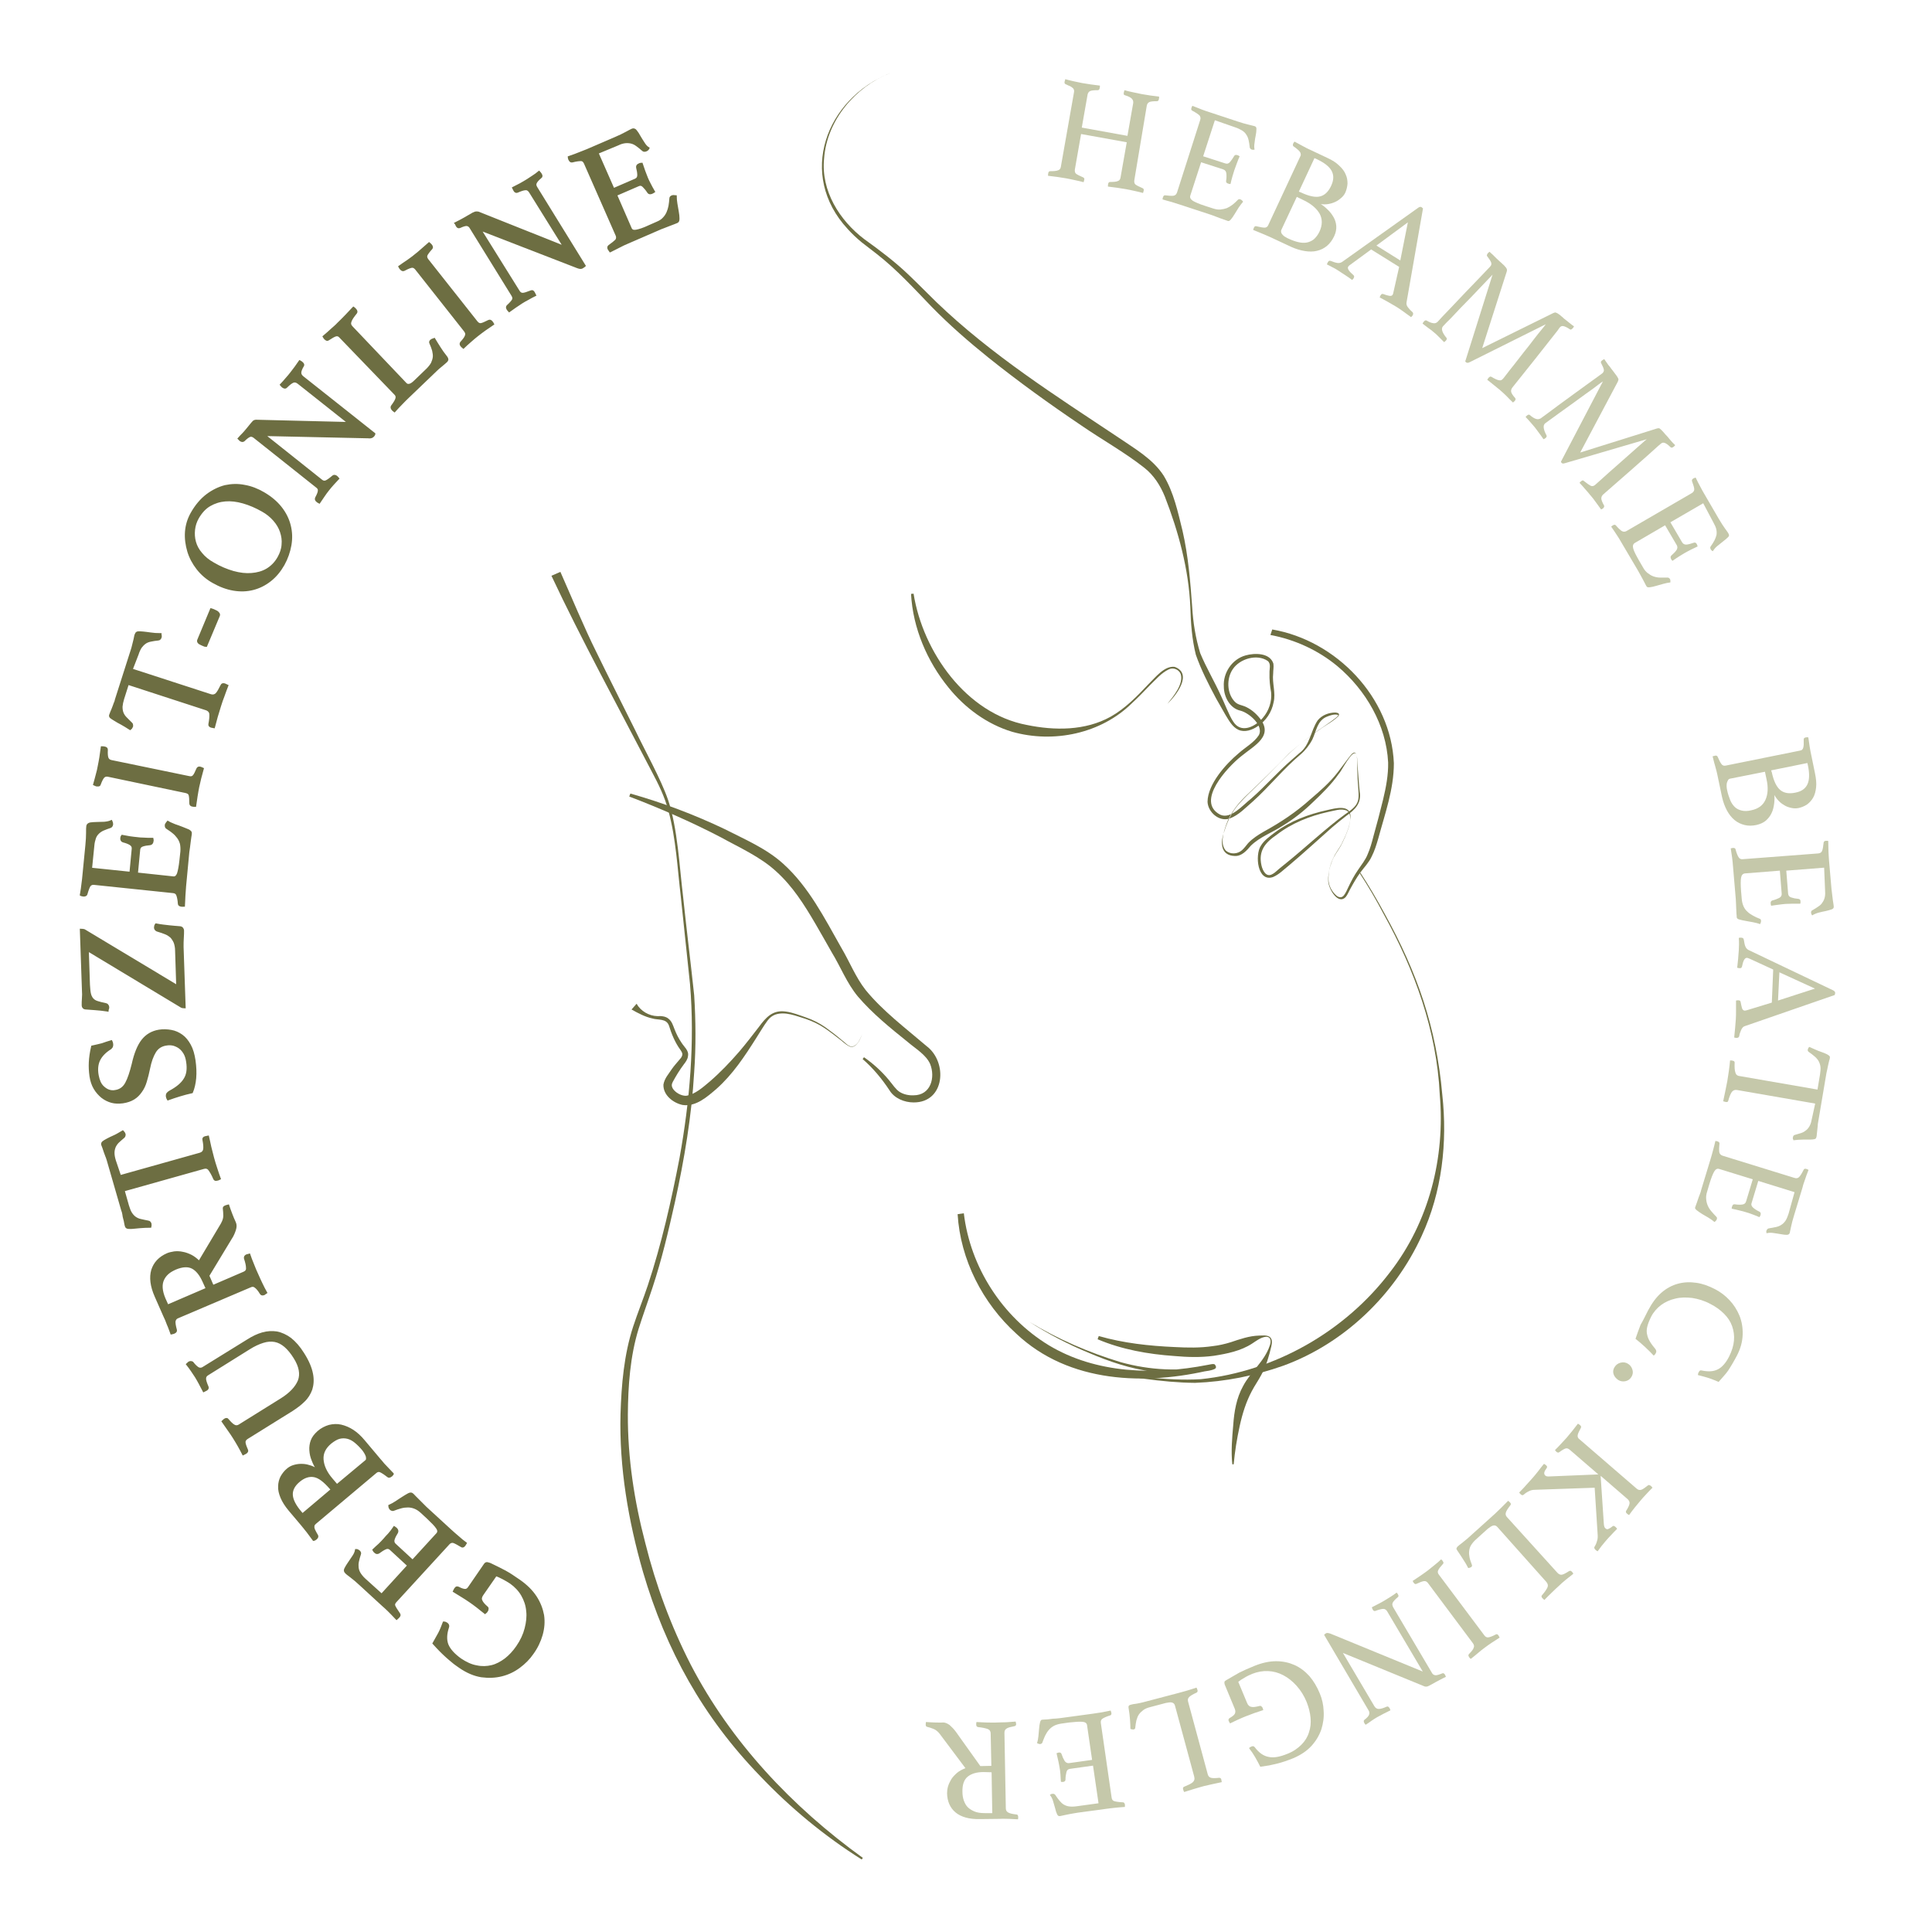 <?xml version="1.0" encoding="utf-8"?>
<!-- Generator: Adobe Illustrator 27.8.0, SVG Export Plug-In . SVG Version: 6.00 Build 0)  -->
<svg version="1.1" id="Ebene_1" xmlns="http://www.w3.org/2000/svg" xmlns:xlink="http://www.w3.org/1999/xlink" x="0px" y="0px"
	 viewBox="0 0 841.9 841.9" style="enable-background:new 0 0 841.9 841.9;" xml:space="preserve">
<style type="text/css">
	.st0{fill:#6D6E42;}
	.st1{enable-background:new    ;}
	.st2{fill:none;stroke:#6D6E42;stroke-miterlimit:10;}
	.st3{fill:#C5C8AA;}
</style>
<g>
	<path class="st0" d="M274.7,345.8c14.1,4,27.9,9.2,41.1,15.5c8.8,4.5,18.1,8.4,25.5,15.1c11.1,10,18,23.7,25.2,36.4
		c3.7,6.2,6.3,13,10.7,18.6c7.6,9.3,17.4,16.6,26.5,24.4c9.4,7,8.1,24.7-5.6,24.6c-4,0-8.4-1.8-10.5-5.3c-3.3-5-7.2-9.7-11.7-13.6
		l0.6-0.8c4,2.8,7.7,6.1,10.9,10c1.6,1.9,2.9,4,4.6,5.1c1.7,1.1,4,1.6,6.1,1.5c7.5,0,9.6-7.8,7.2-13.7c-1.8-4-6.3-6.6-9.7-9.5
		c-7.7-6.2-15.4-12.4-21.8-19.9c-4.8-5.8-7.5-12.9-11.3-19.1c-2.4-4.2-4.8-8.5-7.2-12.6c-4.8-8.2-9.9-16.3-17-22.7
		c-6.9-6.4-16-10.4-24.3-15c-12.9-6.7-26.2-12.5-39.8-17.7L274.7,345.8L274.7,345.8L274.7,345.8z"/>
	<path class="st0" d="M244.2,249.2c4.7,10.6,10.5,24.6,15.6,34.8c4.7,9.7,12.1,24.3,17,34.2c4.1,8.6,11.3,21.5,14.3,30.3
		c4.2,12.3,5,29.5,6.6,42.5c1.5,14.3,3.3,28.5,4.8,42.7c0.7,11.1,0.8,22.4,0,33.5c-1.1,19.1-4.3,38.1-8.4,56.7
		c-2.8,12.5-5.7,24.9-9.7,37c-2,6.1-4.2,12.1-6.1,18.1c-3.7,12-4.6,24.8-4.7,37.3c-0.1,19,2.8,37.8,7.6,56.1
		c4.6,18.4,11.2,36.2,19.8,53c17.5,33.7,44.2,62,75,84.2l-0.5,0.7c-16.2-10.2-31.1-22.5-44.3-36.4c-24.8-25.6-41-54.8-51-88.9
		c-6.4-22.3-10.4-45.5-9.8-68.8c0.4-12.8,1.5-25.8,5.5-38.1c2-6.1,4.4-12,6.4-18c6-18.1,10.2-36.7,13.8-55.4
		c4.5-24.9,6.7-50.5,4.6-75.7l-4-38c-1.5-12.6-2.1-25.4-5.4-37.6c-1.6-6.1-4.4-11.8-7.4-17.4c-13.6-26.2-31.1-58.4-43.6-85.1
		L244.2,249.2L244.2,249.2L244.2,249.2z"/>
	<path class="st0" d="M398.1,258.7c4.1,25.4,22.9,52.2,49.3,57.2c12.1,2.5,25.5,2.6,36.6-3.6c6.4-3.6,11.5-8.9,16.5-14.2
		c2.9-2.8,6.9-8.1,11.4-7.5c8,3,0.6,12.5-3.2,16.1c2.6-3.2,7.2-8.7,5.8-13c-0.8-2-3.3-3-5.2-2c-3.2,1.5-5.7,4.5-8.2,6.9
		c-2.5,2.6-5.1,5.3-7.8,7.8c-13.5,13.3-34.1,17.6-52.2,12.5c-11-3.3-20.6-10.4-27.7-19.2c-9.4-11.5-15.6-26-16.4-40.9L398.1,258.7
		L398.1,258.7L398.1,258.7z"/>
	<path class="st0" d="M478.8,582.2c10.8,3.1,21.9,4.3,33.1,4.8c5.6,0.3,11.1,0.4,16.5-0.4c2.7-0.3,5.3-0.9,7.9-1.7
		c3.9-1.3,8.1-2.8,12.4-2.9c1.5,0,3.1-0.3,4.5,0.5c1.4,1,1.1,2.8,0.8,4.2c-1,4.2-2.2,8.5-4.3,12.3c-1.3,2.5-2.9,4.7-4.2,7.2
		c-2.5,4.7-4.1,9.8-5.3,15.3c-1.2,5.5-2.1,11-2.6,16.6H537c-0.6-5.7-0.1-11.4,0.4-17.1c0.4-5.8,1.4-11.8,4.3-17
		c3.3-6.3,9.3-10.7,11.6-17.6c0.8-2,0.5-4.3-2.2-3.8c-2,0.4-3.8,1.8-5.5,2.9c-4.9,3.2-10.9,4.4-16.6,5.3c-5.8,0.8-11.7,0.6-17.3,0.1
		c-11.4-0.8-22.8-2.8-33.4-7.3L478.8,582.2L478.8,582.2L478.8,582.2z"/>
	<path class="st0" d="M420,528.7c2.8,23.5,16.8,45.2,37,57.5c20.6,12.4,46,13.1,69.1,8.6c0.9-0.1,1.7-0.4,2.6-0.4
		c0.1,0,0.1,0,0.5,0.1c0.3,0,1,1.4,0.6,1.5c-0.2,0.5-0.5,0.6-0.4,0.5c-1.6,0.8-3.4,0.9-5.1,1.2c-7.3,1-14.7,0.9-22,0
		c-9.7-1.2-19-4.4-27.9-8.2c-9-3.7-17.6-8.2-25.7-13.4c12.4,7.5,25.8,13.3,39.7,17.5c12.6,3.5,26.2,4.3,39,1.4
		c0.3-0.1,0.5-0.2,0.7-0.2c0,0,0.1,0,0,0c0.1,0-0.1,0-0.4,0.5c-0.4,0,0.3,1.4,0.5,1.4c0.3,0.1,0.3,0.1,0.4,0.1c0.2,0-0.2,0-0.2,0
		c-29.1,7.1-62.6,6-85.5-15.6c-14.7-13.3-24.4-32.3-25.6-52.1L420,528.7L420,528.7L420,528.7z"/>
	<path class="st0" d="M476.9,597c15.4,2.2,30.9,4.9,46.4,4c32.3-3.4,62.8-20.8,82.4-46.6c17-21.9,24.1-49.9,21.7-77.4
		c-1.3-27.8-11-54.4-24.4-78.6c-3.2-6.1-6.7-12.1-10.5-17.9l0.3-0.2c3.8,5.8,7.3,11.8,10.6,17.9c14.2,25.7,22.5,49.4,25.1,78.8
		c2.3,20.8-0.1,42.4-9,61.6c-11.7,25.6-33.7,46.8-60.2,56.5c-12.4,4.4-25.4,7-38.5,7.5c-14.8-0.1-29.4-2.9-43.9-5.1L476.9,597
		L476.9,597L476.9,597z"/>
	<path class="st0" d="M554.4,274.3c27.9,4.8,51.8,29.6,53,58.3c0,11.4-3.9,22-6.8,32.8c-0.8,2.7-1.6,5.4-2.9,7.9
		c-1.2,2.6-3.2,4.6-4.9,6.9c-1.6,2.2-3,4.6-4.3,7c-0.6,1-1.3,2.8-2.1,3.7c-3.5,3.7-7.8-4.2-7.6-7.3c-0.1-2.8,0.6-5.6,1.6-8.2
		c0.9-2.6,2.8-4.8,4.1-7.2c1.5-3.1,6.4-12.7,2.3-15c-2.5-1-5.4,0.1-8,0.6c-8.1,1.8-15.9,4.9-22.5,10c-5,3.4-8,7-6.6,13.3
		c0.5,2.2,2,5.3,4.6,3.9c1.1-0.5,2-1.5,3.1-2.4l3.2-2.6c7.5-6,17.8-15.6,25.6-21.2c6.9-4.6,6-6.2,5.5-13.8c-0.2-2.8-0.2-5.5-0.3-8.3
		c-0.1-1.4,0.1-2.8-0.4-4.1c-1.6-2.5-6.4,7.5-7.6,8.6c-3.2,4.6-7.2,8.5-11.2,12.3c-4,3.9-8.4,7.4-13.2,10.3c-4.6,3-10,4.9-13.9,8.7
		c-1.8,2.1-4,4.7-7.1,4.5c-5.8-0.2-6.3-5.3-4.8-9.8c1.2-4,2.8-7.9,5.3-11.2c2.9-3.8,8.2-8.5,11.6-11.9c4-3.9,7.8-7.9,11.7-11.8
		c4.1-3.8,8.5-7.1,13-10.3c2.3-1.6,4.6-3.1,6.8-4.8c0.6-0.5,1.4-1,1.6-1.6c0,0-0.1-0.1-0.2-0.1c-1.6-0.4-3.3,0.2-4.8,0.8
		c-4.2,1.7-4.6,6.3-6.3,9.9c-1.3,2.5-3.1,4.8-5.2,6.6c-7.3,6.1-13.7,14.1-20.7,20.4c-3.2,2.7-6.1,6-10.2,7.5
		c-4.6,1.5-9.4-2.8-9.6-7.3c0.1-7.7,7.9-16.4,13.5-21.1c3-2.7,6.8-4.7,8.9-8c2.1-4.1-4.2-9.6-8-10.6c-4.7-1-7.3-6.1-7.3-10.5
		c-0.4-6,3.6-12,9.5-13.6c3.9-1.1,10.6-1.2,12.1,3.6c0.2,1.6-0.1,2.8-0.1,4.3c-0.5,4.2,1.2,8.4,0.2,12.5c-0.8,4.3-3.3,8.1-7,10.5
		c-2.3,1.6-5.6,2.8-8.4,1.5c-2.7-1.3-4.1-4.1-5.6-6.5l-4.1-7.2c-3.3-6.2-6.5-12.4-8.8-19c-1.7-6.8-2.2-13.8-2.4-20.8
		c-0.7-16.5-5.2-32.9-11.1-48.1c-2-4.9-4.8-9.3-9-12.6c-8.5-6.7-18.4-12.2-27.4-18.4c-13.8-9.3-27.4-19.1-40.4-29.5
		c-8.7-7-17.1-14.3-24.9-22.3c-7.7-8-15.1-16.1-23.8-22.9l-6.6-5.1c-2.2-1.8-4.2-3.7-6.1-5.8c-21.9-23.6-9.7-56.7,18.6-68
		c-15.3,6-27.7,20.6-28.9,37.3c-1.4,14,6.7,26.9,17.5,35.1c6.7,4.8,13.6,10,19.5,15.7c4,3.8,7.9,7.8,11.9,11.7
		c23.9,23,52.1,40.9,79.6,59.2c7,4.8,14.8,9.2,19.5,16.5c4.4,7.3,6.2,15.9,8.2,24c2.5,10.9,3.4,22,4.2,33.1
		c0.4,6.9,1.5,13.7,3.5,20.2c2.6,6.3,6.2,12.3,9,18.5c1.3,2.6,3.7,8.9,5.3,11.2c3.4,5.6,9.7,2.4,13-1.5c2.6-3,4-7.1,3.6-11.1
		c-0.5-2.7-0.8-5.6-0.7-8.4c-0.1-1.8,0.8-4-0.8-5.3c-4.7-3.2-12.2-0.9-15.2,3.6c-2.8,4.1-2.6,10.5,0.8,14.1c0.8,0.9,1.8,1.3,3.2,1.7
		c2.8,0.8,5.3,2.7,7.2,4.9c7.3,8.3-1.8,12.5-7.6,17.3c-5.8,4.6-20,19.7-9.1,25.4c4.6,2.2,9.9-4.2,13.4-6.9
		c6.2-5.4,11.7-11.8,18-17.2l3.1-2.7c4.7-3.5,4.9-9.7,8-14.3c1.9-2.3,4.8-3.4,7.7-3.4c0.6,0.1,1.4,0.1,1.6,0.8
		c0,0.3-0.1,0.5-0.2,0.7c-2.5,2.5-5.7,4-8.5,6.1c-4.5,3.1-9,6.5-13.1,10.2c-5.5,5.8-11.9,12-17.7,17.5c-4.1,3.8-7.7,8.1-9.6,13.4
		c-1.2,3.5-2.9,8.5-0.2,11.5c2,1.7,5.1,1.5,7-0.2c1-0.9,1.8-2,2.7-3.1c2-2.1,4.4-3.6,6.8-5c7.3-4,14.1-8.5,20.3-14.1
		c4.2-3.6,8.4-7.2,11.8-11.6c1.7-2.2,3.3-4.4,5-6.6c0.7-0.8,2.1-3.1,3.1-1.7c0.6,1.3,0.5,2.7,0.6,4.1c0.2,2.6,0.7,9.9,1,12.4
		c0.9,5.1-2,7.9-5.8,10.6c-2.2,1.7-4.3,3.4-6.4,5.2c-6.2,5.5-12.3,11.1-18.7,16.5c-2.3,1.8-4.1,3.8-6.9,5c-6.8,2.3-7.9-9.6-5.3-13.6
		c1.5-2.5,3.9-4.1,6.1-5.8c6.7-5,14.7-8,22.9-9.8c3.6-0.8,10.3-2.7,10.1,3.2c-0.3,4.2-2.2,8.1-4,11.8c-0.7,1.2-1.5,2.4-2.2,3.5
		c-2.2,3.5-3.5,7.6-3.4,11.7c0,2.7,1.5,5.4,3.5,7.1c0.5,0.4,1.1,0.7,1.7,0.7c1.3,0,2-1.5,2.6-2.6l0.9-1.9c1.2-2.5,2.5-5,4.1-7.3
		c1.5-2.3,3.3-4.4,4.3-7c1.1-2.5,1.8-5.1,2.5-7.8c1.5-5.3,2.9-10.7,4.2-16c1.3-5.4,2.3-10.8,2.2-16.1c-0.8-16.3-9.7-31.6-22.1-42
		c-8.3-6.9-18.5-11.6-29.2-13.6L554.4,274.3L554.4,274.3L554.4,274.3z"/>
	<path class="st0" d="M277.4,437.4c1.8,3.2,5.4,5.3,9.1,5.4c1.5-0.1,3.6,0,4.9,1.2c1.4,1.1,1.9,2.9,2.5,4.4c0.8,2.1,1.8,4.1,3.1,6
		c1.1,1.8,3.3,3.4,2.8,5.8c-0.1,1.4-1.1,2.7-1.8,3.6c-1.8,2.4-3.4,5-4.8,7.6c-0.6,1.1-0.6,1.8-0.1,2.8c1,1.8,3.7,3.4,5.9,3.3
		c3.9-0.6,7.3-3.7,10.4-6.3c4.5-3.9,8.7-8.3,12.7-12.9c2.9-3.4,5.9-7.3,8.6-10.8c3.1-4.2,6-7.5,11.7-6.7c3.1,0.4,6,1.6,8.9,2.6
		c2.9,1,5.7,2.4,8.3,4.2c2.5,1.8,5,3.7,7.3,5.7c1.6,1.1,3.2,3.5,5.3,2.5c1.9-1,2.7-3.3,3.5-5.1c-0.4,1-0.8,2-1.3,2.9
		c-2.7,4.3-4.6,2.5-7.7-0.1c-2.4-1.9-4.9-3.8-7.4-5.5c-2.5-1.7-5.3-3-8.2-4c-4.3-1.3-8.8-3.3-13.2-1.9c-1.4,0.5-2.5,1.4-3.4,2.6
		c-1.8,2.4-3.3,5.1-5,7.7c-5,7.9-10.2,15.8-17.3,22.1c-4,3.4-8.9,7.9-14.8,7c-4.1-0.9-8.5-4.3-8.3-8.9c0.5-2.8,2.3-4.6,3.7-6.8
		c0.9-1.3,2-2.5,3-3.7c0.7-0.8,1.3-1.4,1.5-2.3c0.2-0.9-0.3-1.5-0.8-2.3c-2.3-3.1-3.9-7-5-10.6c-1.2-3.2-4.7-2.3-7.3-3.1
		c-3.1-0.7-6-2.2-9-3.9L277.4,437.4L277.4,437.4L277.4,437.4z"/>
</g>
<g class="st1">
	<path class="st0" d="M214.2,681.9c1.9,0.9,3.7,1.8,5.6,2.8c1.9,1,4,2.4,6.3,4c3.2,2.2,5.6,4.6,7.3,7.2c1.7,2.6,2.7,5.3,3.2,8
		c0.4,2.8,0.2,5.5-0.6,8.4c-0.8,2.8-2.1,5.6-4,8.2c-1.5,2.2-3.5,4.2-5.8,5.9c-2.3,1.7-4.8,2.9-7.6,3.6c-2.8,0.7-5.7,0.8-8.8,0.4
		c-3.1-0.5-6.2-1.8-9.4-4c-1.1-0.8-2.2-1.5-3.1-2.3c-1-0.8-1.9-1.6-2.8-2.4c-0.9-0.8-1.8-1.7-2.7-2.6c-0.9-0.9-1.8-1.9-2.8-3
		c0.8-1.4,1.6-2.8,2.4-4.3c0.8-1.5,1.4-3.1,2-4.7c0.1,0,0.3,0,0.6,0.1c0.2,0.1,0.4,0.2,0.6,0.3c0.6,0.4,0.8,0.9,0.6,1.5
		c-1,3-1.1,5.5-0.3,7.7c0.9,2.2,2.8,4.3,5.7,6.4c2.4,1.6,4.7,2.7,7.1,3.1c2.3,0.5,4.5,0.4,6.6-0.1c2.1-0.5,4.1-1.6,6-3
		c1.9-1.5,3.6-3.3,5.1-5.5c1.8-2.6,3-5.2,3.7-7.9c0.7-2.7,1-5.3,0.7-7.7c-0.2-2.5-1-4.8-2.2-6.9c-1.2-2.1-2.9-3.9-5-5.4
		c-1.1-0.7-2.2-1.4-3.4-2c-1.2-0.6-2.2-1.1-3.1-1.4l-5.9,8.5c-0.7,1-0.9,1.9-0.5,2.7c0.3,0.8,1.1,1.8,2.4,2.9
		c0.3,0.2,0.4,0.5,0.3,0.8c0,0.3-0.1,0.6-0.3,0.8c-0.2,0.3-0.4,0.6-0.7,0.8c-1-0.8-2.2-1.7-3.4-2.7c-1.3-1-2.4-1.8-3.3-2.4
		c-1-0.7-2.1-1.4-3.4-2.2c-1.3-0.8-2.4-1.5-3.4-2.1c0.2-0.4,0.3-0.7,0.5-1c0.3-0.4,0.5-0.6,0.7-0.6c0.2,0,0.4,0,0.6,0.1
		c1.3,0.7,2.3,1,3,1c0.7,0,1.3-0.4,1.8-1.2l6.8-9.9c0.2-0.3,0.5-0.6,0.9-0.6C212.6,681.3,213.3,681.4,214.2,681.9z"/>
</g>
<g class="st1">
	<path class="st2" d="M214.2,681.9c1.9,0.9,3.7,1.8,5.6,2.8c1.9,1,4,2.4,6.3,4c3.2,2.2,5.6,4.6,7.3,7.2c1.7,2.6,2.7,5.3,3.2,8
		c0.4,2.8,0.2,5.5-0.6,8.4c-0.8,2.8-2.1,5.6-4,8.2c-1.5,2.2-3.5,4.2-5.8,5.9c-2.3,1.7-4.8,2.9-7.6,3.6c-2.8,0.7-5.7,0.8-8.8,0.4
		c-3.1-0.5-6.2-1.8-9.4-4c-1.1-0.8-2.2-1.5-3.1-2.3c-1-0.8-1.9-1.6-2.8-2.4c-0.9-0.8-1.8-1.7-2.7-2.6c-0.9-0.9-1.8-1.9-2.8-3
		c0.8-1.4,1.6-2.8,2.4-4.3c0.8-1.5,1.4-3.1,2-4.7c0.1,0,0.3,0,0.6,0.1c0.2,0.1,0.4,0.2,0.6,0.3c0.6,0.4,0.8,0.9,0.6,1.5
		c-1,3-1.1,5.5-0.3,7.7c0.9,2.2,2.8,4.3,5.7,6.4c2.4,1.6,4.7,2.7,7.1,3.1c2.3,0.5,4.5,0.4,6.6-0.1c2.1-0.5,4.1-1.6,6-3
		c1.9-1.5,3.6-3.3,5.1-5.5c1.8-2.6,3-5.2,3.7-7.9c0.7-2.7,1-5.3,0.7-7.7c-0.2-2.5-1-4.8-2.2-6.9c-1.2-2.1-2.9-3.9-5-5.4
		c-1.1-0.7-2.2-1.4-3.4-2c-1.2-0.6-2.2-1.1-3.1-1.4l-5.9,8.5c-0.7,1-0.9,1.9-0.5,2.7c0.3,0.8,1.1,1.8,2.4,2.9
		c0.3,0.2,0.4,0.5,0.3,0.8c0,0.3-0.1,0.6-0.3,0.8c-0.2,0.3-0.4,0.6-0.7,0.8c-1-0.8-2.2-1.7-3.4-2.7c-1.3-1-2.4-1.8-3.3-2.4
		c-1-0.7-2.1-1.4-3.4-2.2c-1.3-0.8-2.4-1.5-3.4-2.1c0.2-0.4,0.3-0.7,0.5-1c0.3-0.4,0.5-0.6,0.7-0.6c0.2,0,0.4,0,0.6,0.1
		c1.3,0.7,2.3,1,3,1c0.7,0,1.3-0.4,1.8-1.2l6.8-9.9c0.2-0.3,0.5-0.6,0.9-0.6C212.6,681.3,213.3,681.4,214.2,681.9z"/>
</g>
<g class="st1">
	<path class="st0" d="M166.3,695l11.7-12.8l-7.8-7.2c-0.7-0.6-1.4-0.7-2.3-0.3c-0.9,0.4-1.8,1-2.9,1.8c-0.5,0.3-1,0.3-1.5-0.2
		c-0.1-0.1-0.2-0.2-0.4-0.4c-0.1-0.2-0.2-0.3-0.3-0.5c0.7-0.7,1.6-1.5,2.5-2.3c0.9-0.9,1.7-1.7,2.3-2.4c0.5-0.6,1.1-1.3,1.9-2.1
		c0.7-0.8,1.5-1.8,2.3-3c0.3,0.2,0.6,0.4,0.8,0.6c0.5,0.5,0.6,1,0.4,1.5c-0.7,1.1-1.2,2.1-1.5,3c-0.3,0.9-0.1,1.7,0.5,2.3l7.8,7.2
		l10.8-11.8c0.6-0.7,0.6-1.6-0.1-2.6c-0.7-1.1-2.1-2.5-4.1-4.4l-2.7-2.5c-1-0.9-1.9-1.5-2.9-1.9c-1-0.4-2-0.6-3-0.6s-2,0.1-3.1,0.4
		c-1,0.3-2.1,0.6-3.3,1.1c-0.3,0.1-0.7,0-1.1-0.3c-0.2-0.2-0.3-0.4-0.4-0.6c-0.1-0.3-0.2-0.5-0.2-0.8c0.9-0.4,1.8-0.9,2.9-1.6
		c1-0.7,2-1.3,2.9-1.9c0.9-0.6,1.8-1.1,2.5-1.5c0.7-0.4,1.3-0.4,1.6-0.1c0.3,0.2,0.6,0.6,1.1,1.1c0.5,0.5,1,1,1.6,1.6
		c0.6,0.6,1.1,1.1,1.7,1.7c0.6,0.6,1.1,1.1,1.5,1.5l10.9,10c1,0.9,2,1.8,3.2,2.8c1.1,1,2.2,1.9,3.3,2.7c-0.2,0.4-0.5,0.7-0.6,0.9
		c-0.4,0.5-0.8,0.6-1.2,0.3c-1.5-0.9-2.6-1.5-3.4-1.8c-0.8-0.2-1.5,0-2.1,0.6l-23.3,25.4c-0.6,0.7-0.8,1.3-0.5,2
		c0.3,0.7,1,1.8,2.1,3.4c0.3,0.4,0.2,0.8-0.3,1.3c-0.2,0.2-0.3,0.3-0.4,0.4c-0.1,0.1-0.3,0.2-0.4,0.3c-1.3-1.4-2.5-2.6-3.4-3.5
		c-0.9-0.9-1.8-1.7-2.6-2.4l-9.8-9c-1.5-1.4-2.8-2.5-4-3.4c-1.2-0.9-2-1.5-2.3-1.9c-0.4-0.4-0.5-0.9-0.1-1.6
		c0.4-0.7,0.8-1.5,1.4-2.3c0.6-0.9,1.2-1.8,1.9-2.8c0.7-1,1.1-1.9,1.3-2.9c0.5,0,0.8,0.2,1.2,0.5c0.4,0.4,0.6,0.8,0.4,1.2
		c-0.4,1.2-0.7,2.3-0.9,3.3c-0.2,1-0.2,1.8-0.1,2.7c0.1,0.8,0.4,1.7,0.9,2.5c0.5,0.8,1.2,1.7,2.2,2.6L166.3,695z"/>
</g>
<g class="st1">
	<path class="st2" d="M166.3,695l11.7-12.8l-7.8-7.2c-0.7-0.6-1.4-0.7-2.3-0.3c-0.9,0.4-1.8,1-2.9,1.8c-0.5,0.3-1,0.3-1.5-0.2
		c-0.1-0.1-0.2-0.2-0.4-0.4c-0.1-0.2-0.2-0.3-0.3-0.5c0.7-0.7,1.6-1.5,2.5-2.3c0.9-0.9,1.7-1.7,2.3-2.4c0.5-0.6,1.1-1.3,1.9-2.1
		c0.7-0.8,1.5-1.8,2.3-3c0.3,0.2,0.6,0.4,0.8,0.6c0.5,0.5,0.6,1,0.4,1.5c-0.7,1.1-1.2,2.1-1.5,3c-0.3,0.9-0.1,1.7,0.5,2.3l7.8,7.2
		l10.8-11.8c0.6-0.7,0.6-1.6-0.1-2.6c-0.7-1.1-2.1-2.5-4.1-4.4l-2.7-2.5c-1-0.9-1.9-1.5-2.9-1.9c-1-0.4-2-0.6-3-0.6s-2,0.1-3.1,0.4
		c-1,0.3-2.1,0.6-3.3,1.1c-0.3,0.1-0.7,0-1.1-0.3c-0.2-0.2-0.3-0.4-0.4-0.6c-0.1-0.3-0.2-0.5-0.2-0.8c0.9-0.4,1.8-0.9,2.9-1.6
		c1-0.7,2-1.3,2.9-1.9c0.9-0.6,1.8-1.1,2.5-1.5c0.7-0.4,1.3-0.4,1.6-0.1c0.3,0.2,0.6,0.6,1.1,1.1c0.5,0.5,1,1,1.6,1.6
		c0.6,0.6,1.1,1.1,1.7,1.7c0.6,0.6,1.1,1.1,1.5,1.5l10.9,10c1,0.9,2,1.8,3.2,2.8c1.1,1,2.2,1.9,3.3,2.7c-0.2,0.4-0.5,0.7-0.6,0.9
		c-0.4,0.5-0.8,0.6-1.2,0.3c-1.5-0.9-2.6-1.5-3.4-1.8c-0.8-0.2-1.5,0-2.1,0.6l-23.3,25.4c-0.6,0.7-0.8,1.3-0.5,2
		c0.3,0.7,1,1.8,2.1,3.4c0.3,0.4,0.2,0.8-0.3,1.3c-0.2,0.2-0.3,0.3-0.4,0.4c-0.1,0.1-0.3,0.2-0.4,0.3c-1.3-1.4-2.5-2.6-3.4-3.5
		c-0.9-0.9-1.8-1.7-2.6-2.4l-9.8-9c-1.5-1.4-2.8-2.5-4-3.4c-1.2-0.9-2-1.5-2.3-1.9c-0.4-0.4-0.5-0.9-0.1-1.6
		c0.4-0.7,0.8-1.5,1.4-2.3c0.6-0.9,1.2-1.8,1.9-2.8c0.7-1,1.1-1.9,1.3-2.9c0.5,0,0.8,0.2,1.2,0.5c0.4,0.4,0.6,0.8,0.4,1.2
		c-0.4,1.2-0.7,2.3-0.9,3.3c-0.2,1-0.2,1.8-0.1,2.7c0.1,0.8,0.4,1.7,0.9,2.5c0.5,0.8,1.2,1.7,2.2,2.6L166.3,695z"/>
</g>
<g class="st1">
	<path class="st0" d="M138.3,640.2c-0.8-1.2-1.5-2.5-2-3.9c-0.6-1.4-0.9-2.8-1-4.3c-0.1-1.4,0.1-2.9,0.6-4.2
		c0.5-1.4,1.5-2.6,2.8-3.8c1.5-1.3,3.1-2.1,4.8-2.6c1.7-0.4,3.4-0.5,5.1-0.1c1.7,0.4,3.4,1.1,5.1,2.2c1.7,1.1,3.3,2.6,4.8,4.4
		l6.9,8.2c0.5,0.6,1.1,1.2,1.7,2c0.7,0.7,1.3,1.4,1.9,2c0.7,0.7,1.4,1.5,2.1,2.2c0,0.1-0.1,0.2-0.3,0.3c0,0.1-0.1,0.2-0.2,0.3
		s-0.2,0.2-0.3,0.2c-0.5,0.4-0.9,0.5-1.3,0.1c-1.4-1.1-2.5-1.8-3.2-2.1s-1.4-0.2-2.1,0.4l-26.4,22.2c-0.3,0.3-0.6,0.6-0.7,0.9
		c-0.1,0.3-0.1,0.7-0.1,1.1c0.1,0.4,0.2,0.9,0.5,1.4c0.3,0.6,0.6,1.2,1.1,2c0.3,0.4,0.1,0.9-0.5,1.4c-0.2,0.1-0.3,0.2-0.5,0.3
		c-0.1,0.1-0.2,0.2-0.4,0.2c-0.8-1.1-1.7-2.3-2.6-3.5c-1-1.2-1.8-2.3-2.5-3.1l-5.4-6.4c-1.6-1.9-2.8-3.8-3.5-5.5
		c-0.7-1.7-1.1-3.3-1-4.8c0-1.5,0.4-2.9,1-4.1c0.7-1.2,1.5-2.3,2.6-3.2c0.8-0.7,1.7-1.2,2.7-1.5c1-0.3,2.1-0.5,3.2-0.5
		c1.1,0,2.2,0.1,3.4,0.5c1.2,0.3,2.3,0.8,3.3,1.5L138.3,640.2z M144,648.4c-2.6-3-4.9-4.8-7.1-5.2c-2.2-0.4-4.5,0.3-6.8,2.3
		c-2.1,1.8-3.1,3.8-3,5.9c0.1,2.2,1.4,4.8,4,7.8l0.7,0.8l12.9-10.9L144,648.4z M159.4,636.8c0.4-0.3,0.6-0.7,0.6-1.1
		c0-0.4,0-0.9-0.2-1.4c-0.2-0.5-0.4-0.9-0.7-1.4c-0.3-0.5-0.6-0.9-0.9-1.3c-1.1-1.3-2.2-2.4-3.3-3.3c-1.1-0.9-2.2-1.5-3.4-1.8
		c-1.2-0.3-2.4-0.3-3.6,0c-1.2,0.3-2.5,1.1-3.9,2.2c-2.5,2.1-3.7,4.5-3.5,7.3s1.5,5.7,4,8.6l2.3,2.7L159.4,636.8z"/>
</g>
<g class="st1">
	<path class="st2" d="M138.3,640.2c-0.8-1.2-1.5-2.5-2-3.9c-0.6-1.4-0.9-2.8-1-4.3c-0.1-1.4,0.1-2.9,0.6-4.2
		c0.5-1.4,1.5-2.6,2.8-3.8c1.5-1.3,3.1-2.1,4.8-2.6c1.7-0.4,3.4-0.5,5.1-0.1c1.7,0.4,3.4,1.1,5.1,2.2c1.7,1.1,3.3,2.6,4.8,4.4
		l6.9,8.2c0.5,0.6,1.1,1.2,1.7,2c0.7,0.7,1.3,1.4,1.9,2c0.7,0.7,1.4,1.5,2.1,2.2c0,0.1-0.1,0.2-0.3,0.3c0,0.1-0.1,0.2-0.2,0.3
		s-0.2,0.2-0.3,0.2c-0.5,0.4-0.9,0.5-1.3,0.1c-1.4-1.1-2.5-1.8-3.2-2.1s-1.4-0.2-2.1,0.4l-26.4,22.2c-0.3,0.3-0.6,0.6-0.7,0.9
		c-0.1,0.3-0.1,0.7-0.1,1.1c0.1,0.4,0.2,0.9,0.5,1.4c0.3,0.6,0.6,1.2,1.1,2c0.3,0.4,0.1,0.9-0.5,1.4c-0.2,0.1-0.3,0.2-0.5,0.3
		c-0.1,0.1-0.2,0.2-0.4,0.2c-0.8-1.1-1.7-2.3-2.6-3.5c-1-1.2-1.8-2.3-2.5-3.1l-5.4-6.4c-1.6-1.9-2.8-3.8-3.5-5.5
		c-0.7-1.7-1.1-3.3-1-4.8c0-1.5,0.4-2.9,1-4.1c0.7-1.2,1.5-2.3,2.6-3.2c0.8-0.7,1.7-1.2,2.7-1.5c1-0.3,2.1-0.5,3.2-0.5
		c1.1,0,2.2,0.1,3.4,0.5c1.2,0.3,2.3,0.8,3.3,1.5L138.3,640.2z M144,648.4c-2.6-3-4.9-4.8-7.1-5.2c-2.2-0.4-4.5,0.3-6.8,2.3
		c-2.1,1.8-3.1,3.8-3,5.9c0.1,2.2,1.4,4.8,4,7.8l0.7,0.8l12.9-10.9L144,648.4z M159.4,636.8c0.4-0.3,0.6-0.7,0.6-1.1
		c0-0.4,0-0.9-0.2-1.4c-0.2-0.5-0.4-0.9-0.7-1.4c-0.3-0.5-0.6-0.9-0.9-1.3c-1.1-1.3-2.2-2.4-3.3-3.3c-1.1-0.9-2.2-1.5-3.4-1.8
		c-1.2-0.3-2.4-0.3-3.6,0c-1.2,0.3-2.5,1.1-3.9,2.2c-2.5,2.1-3.7,4.5-3.5,7.3s1.5,5.7,4,8.6l2.3,2.7L159.4,636.8z"/>
</g>
<g class="st1">
	<path class="st0" d="M108,584.1c2.2-1.4,4.3-2.4,6.4-3s4.2-0.7,6.2-0.4c2,0.4,4,1.3,5.9,2.7c1.9,1.5,3.8,3.6,5.6,6.5
		c2.1,3.3,3.3,6.2,3.8,8.8c0.5,2.5,0.3,4.8-0.3,6.7c-0.7,1.9-1.7,3.6-3.3,5.1c-1.5,1.5-3.2,2.7-5,3.9l-19.6,12.2
		c-0.8,0.5-1.2,1.1-1.2,1.8c0,0.8,0.4,1.9,1.1,3.5c0.2,0.4,0,0.8-0.6,1.2c-0.2,0.1-0.6,0.3-1,0.5c-0.6-1.2-1.3-2.4-2-3.7
		c-0.7-1.2-1.4-2.4-2.1-3.5c-0.6-1-1.4-2.1-2.3-3.4c-0.9-1.3-1.7-2.5-2.5-3.6c0.3-0.3,0.6-0.5,0.8-0.7c0.6-0.4,1.1-0.4,1.3,0
		c1.1,1.3,2,2.2,2.8,2.6c0.7,0.4,1.5,0.4,2.3-0.1l18.3-11.4c4-2.5,6.5-5.2,7.7-8.1c1.1-2.9,0.5-6.3-1.9-10.1c-1.3-2.1-2.7-3.8-4.1-5
		c-1.4-1.2-2.9-2-4.5-2.3c-1.6-0.3-3.3-0.2-5.2,0.4c-1.9,0.6-3.9,1.5-6.1,2.9l-18.1,11.3c-0.8,0.5-1.1,1.1-1.1,1.9
		c0,0.8,0.4,2,1.1,3.6c0.2,0.4,0,0.9-0.6,1.2c-0.2,0.1-0.6,0.3-1,0.5c-0.6-1.2-1.2-2.3-1.8-3.4c-0.6-1.1-1.1-2-1.6-2.8
		c-0.6-0.9-1.2-1.8-1.8-2.7c-0.6-0.9-1.3-1.8-2-2.7c0.3-0.3,0.6-0.5,0.8-0.7c0.2-0.1,0.4-0.2,0.7-0.2c0.3,0,0.5,0.1,0.7,0.2
		c1,1.3,1.9,2.1,2.6,2.5c0.7,0.3,1.5,0.3,2.2-0.2L108,584.1z"/>
</g>
<g class="st1">
	<path class="st2" d="M108,584.1c2.2-1.4,4.3-2.4,6.4-3s4.2-0.7,6.2-0.4c2,0.4,4,1.3,5.9,2.7c1.9,1.5,3.8,3.6,5.6,6.5
		c2.1,3.3,3.3,6.2,3.8,8.8c0.5,2.5,0.3,4.8-0.3,6.7c-0.7,1.9-1.7,3.6-3.3,5.1c-1.5,1.5-3.2,2.7-5,3.9l-19.6,12.2
		c-0.8,0.5-1.2,1.1-1.2,1.8c0,0.8,0.4,1.9,1.1,3.5c0.2,0.4,0,0.8-0.6,1.2c-0.2,0.1-0.6,0.3-1,0.5c-0.6-1.2-1.3-2.4-2-3.7
		c-0.7-1.2-1.4-2.4-2.1-3.5c-0.6-1-1.4-2.1-2.3-3.4c-0.9-1.3-1.7-2.5-2.5-3.6c0.3-0.3,0.6-0.5,0.8-0.7c0.6-0.4,1.1-0.4,1.3,0
		c1.1,1.3,2,2.2,2.8,2.6c0.7,0.4,1.5,0.4,2.3-0.1l18.3-11.4c4-2.5,6.5-5.2,7.7-8.1c1.1-2.9,0.5-6.3-1.9-10.1c-1.3-2.1-2.7-3.8-4.1-5
		c-1.4-1.2-2.9-2-4.5-2.3c-1.6-0.3-3.3-0.2-5.2,0.4c-1.9,0.6-3.9,1.5-6.1,2.9l-18.1,11.3c-0.8,0.5-1.1,1.1-1.1,1.9
		c0,0.8,0.4,2,1.1,3.6c0.2,0.4,0,0.9-0.6,1.2c-0.2,0.1-0.6,0.3-1,0.5c-0.6-1.2-1.2-2.3-1.8-3.4c-0.6-1.1-1.1-2-1.6-2.8
		c-0.6-0.9-1.2-1.8-1.8-2.7c-0.6-0.9-1.3-1.8-2-2.7c0.3-0.3,0.6-0.5,0.8-0.7c0.2-0.1,0.4-0.2,0.7-0.2c0.3,0,0.5,0.1,0.7,0.2
		c1,1.3,1.9,2.1,2.6,2.5c0.7,0.3,1.5,0.3,2.2-0.2L108,584.1z"/>
</g>
<g class="st1">
	<path class="st0" d="M90.7,555.9l2,4.6l13.7-5.9c0.9-0.4,1.4-1.1,1.3-2.1c0-1-0.3-2.4-0.9-4.2c-0.1-0.5,0.1-0.9,0.7-1.2
		c0.3-0.1,0.7-0.2,1.1-0.3c0.4,1.2,0.9,2.5,1.6,4.2c0.6,1.6,1.3,3.2,2,4.7c0.5,1.1,1,2.3,1.7,3.7c0.7,1.4,1.3,2.7,2,3.9
		c-0.4,0.3-0.7,0.4-0.9,0.6c-0.6,0.2-1,0.2-1.3-0.3c-0.9-1.5-1.7-2.4-2.4-2.9c-0.6-0.5-1.4-0.6-2.2-0.2L77.4,574
		c-0.8,0.3-1.2,0.9-1.4,1.7c-0.1,0.8,0.1,2.1,0.6,3.9c0.1,0.4-0.1,0.8-0.8,1.1c-0.2,0.1-0.6,0.2-1.1,0.3c-0.5-1.3-0.9-2.6-1.5-3.9
		c-0.5-1.4-1-2.6-1.6-3.8l-3.7-8.4c-2-4.5-2.4-8.3-1.5-11.4c1-3.1,3.1-5.4,6.5-6.9c0.9-0.4,1.9-0.6,3.1-0.8c1.1-0.1,2.3-0.1,3.6,0.2
		c1.2,0.2,2.5,0.7,3.7,1.3c1.3,0.7,2.4,1.6,3.5,2.7l9.9-16.6c0.7-1.3,1.1-2.4,1.1-3.6c0-1.1-0.1-2.2-0.2-3.1
		c-0.1-0.4,0.1-0.7,0.6-0.9c0.3-0.1,0.7-0.3,1.2-0.4c0.3,1,0.8,2.2,1.3,3.6c0.5,1.4,1.1,2.7,1.6,3.8c0.4,0.9,0.4,1.9,0,3.1
		c-0.4,1.2-0.9,2.5-1.8,3.8L90.7,555.9z M88.7,558.3c-1.3-2.9-2.9-4.9-4.8-5.9c-1.9-1-4.4-0.9-7.5,0.4c-1.3,0.6-2.4,1.2-3.3,2
		c-0.9,0.8-1.6,1.7-2.1,2.8c-0.5,1.1-0.7,2.3-0.6,3.7c0.1,1.4,0.5,2.9,1.2,4.6l1.4,3.1l17.2-7.4L88.7,558.3z"/>
</g>
<g class="st1">
	<path class="st2" d="M90.7,555.9l2,4.6l13.7-5.9c0.9-0.4,1.4-1.1,1.3-2.1c0-1-0.3-2.4-0.9-4.2c-0.1-0.5,0.1-0.9,0.7-1.2
		c0.3-0.1,0.7-0.2,1.1-0.3c0.4,1.2,0.9,2.5,1.6,4.2c0.6,1.6,1.3,3.2,2,4.7c0.5,1.1,1,2.3,1.7,3.7c0.7,1.4,1.3,2.7,2,3.9
		c-0.4,0.3-0.7,0.4-0.9,0.6c-0.6,0.2-1,0.2-1.3-0.3c-0.9-1.5-1.7-2.4-2.4-2.9c-0.6-0.5-1.4-0.6-2.2-0.2L77.4,574
		c-0.8,0.3-1.2,0.9-1.4,1.7c-0.1,0.8,0.1,2.1,0.6,3.9c0.1,0.4-0.1,0.8-0.8,1.1c-0.2,0.1-0.6,0.2-1.1,0.3c-0.5-1.3-0.9-2.6-1.5-3.9
		c-0.5-1.4-1-2.6-1.6-3.8l-3.7-8.4c-2-4.5-2.4-8.3-1.5-11.4c1-3.1,3.1-5.4,6.5-6.9c0.9-0.4,1.9-0.6,3.1-0.8c1.1-0.1,2.3-0.1,3.6,0.2
		c1.2,0.2,2.5,0.7,3.7,1.3c1.3,0.7,2.4,1.6,3.5,2.7l9.9-16.6c0.7-1.3,1.1-2.4,1.1-3.6c0-1.1-0.1-2.2-0.2-3.1
		c-0.1-0.4,0.1-0.7,0.6-0.9c0.3-0.1,0.7-0.3,1.2-0.4c0.3,1,0.8,2.2,1.3,3.6c0.5,1.4,1.1,2.7,1.6,3.8c0.4,0.9,0.4,1.9,0,3.1
		c-0.4,1.2-0.9,2.5-1.8,3.8L90.7,555.9z M88.7,558.3c-1.3-2.9-2.9-4.9-4.8-5.9c-1.9-1-4.4-0.9-7.5,0.4c-1.3,0.6-2.4,1.2-3.3,2
		c-0.9,0.8-1.6,1.7-2.1,2.8c-0.5,1.1-0.7,2.3-0.6,3.7c0.1,1.4,0.5,2.9,1.2,4.6l1.4,3.1l17.2-7.4L88.7,558.3z"/>
</g>
<g class="st1">
	<path class="st0" d="M52.3,512.6l34.9-9.8c1-0.3,1.6-0.9,1.8-1.8c0.2-0.9,0.1-2.4-0.3-4.4c-0.1-0.5,0.1-0.8,0.8-1
		c0.3-0.1,0.7-0.1,1.1-0.2c0.3,1.4,0.7,2.9,1,4.5c0.4,1.6,0.8,3.1,1.2,4.7c0.4,1.5,0.9,3.1,1.4,4.6c0.5,1.6,1,3,1.5,4.4
		c-0.4,0.2-0.8,0.4-1.1,0.4c-0.6,0.2-1,0.1-1.2-0.4c-0.8-1.9-1.6-3.2-2.2-4c-0.6-0.8-1.5-1-2.5-0.7l-34.9,9.8l1.9,6.7
		c0.4,1.3,0.8,2.4,1.3,3.2c0.5,0.8,1.1,1.5,1.8,2c0.7,0.5,1.5,0.9,2.5,1.1c1,0.2,2.1,0.5,3.3,0.7c0.2,0,0.4,0.1,0.6,0.3
		c0.1,0.2,0.2,0.3,0.3,0.5c0.1,0.5,0.1,0.9,0,1.3c-1.7,0-3.2,0.1-4.5,0.2c-1.3,0.1-2.3,0.2-3.2,0.3c-0.9,0.1-1.5,0-2,0
		c-0.5-0.1-0.8-0.3-0.9-0.8c-0.1-0.3-0.2-0.7-0.3-1.3c-0.1-0.6-0.2-1.2-0.4-1.8s-0.3-1.3-0.4-2c-0.1-0.7-0.3-1.3-0.5-1.8l-6.3-21.8
		c-0.2-0.5-0.3-1.1-0.6-1.7c-0.2-0.6-0.5-1.3-0.7-1.9c-0.2-0.6-0.4-1.2-0.6-1.8c-0.2-0.5-0.4-1-0.5-1.3c-0.1-0.4,0-0.8,0.4-1.1
		c0.4-0.3,1-0.7,1.8-1.1s1.7-0.9,2.9-1.4c1.2-0.5,2.4-1.3,3.8-2.1c0.2,0.2,0.3,0.4,0.4,0.5c0.1,0.2,0.3,0.4,0.3,0.6
		c0.1,0.2,0.1,0.4,0,0.6c0,0.2-0.1,0.4-0.3,0.6c-0.9,0.8-1.8,1.5-2.5,2.2c-0.7,0.7-1.2,1.5-1.5,2.2c-0.3,0.8-0.5,1.6-0.5,2.6
		c0,1,0.2,2.1,0.6,3.4L52.3,512.6z"/>
</g>
<g class="st1">
	<path class="st2" d="M52.3,512.6l34.9-9.8c1-0.3,1.6-0.9,1.8-1.8c0.2-0.9,0.1-2.4-0.3-4.4c-0.1-0.5,0.1-0.8,0.8-1
		c0.3-0.1,0.7-0.1,1.1-0.2c0.3,1.4,0.7,2.9,1,4.5c0.4,1.6,0.8,3.1,1.2,4.7c0.4,1.5,0.9,3.1,1.4,4.6c0.5,1.6,1,3,1.5,4.4
		c-0.4,0.2-0.8,0.4-1.1,0.4c-0.6,0.2-1,0.1-1.2-0.4c-0.8-1.9-1.6-3.2-2.2-4c-0.6-0.8-1.5-1-2.5-0.7l-34.9,9.8l1.9,6.7
		c0.4,1.3,0.8,2.4,1.3,3.2c0.5,0.8,1.1,1.5,1.8,2c0.7,0.5,1.5,0.9,2.5,1.1c1,0.2,2.1,0.5,3.3,0.7c0.2,0,0.4,0.1,0.6,0.3
		c0.1,0.2,0.2,0.3,0.3,0.5c0.1,0.5,0.1,0.9,0,1.3c-1.7,0-3.2,0.1-4.5,0.2c-1.3,0.1-2.3,0.2-3.2,0.3c-0.9,0.1-1.5,0-2,0
		c-0.5-0.1-0.8-0.3-0.9-0.8c-0.1-0.3-0.2-0.7-0.3-1.3c-0.1-0.6-0.2-1.2-0.4-1.8s-0.3-1.3-0.4-2c-0.1-0.7-0.3-1.3-0.5-1.8l-6.3-21.8
		c-0.2-0.5-0.3-1.1-0.6-1.7c-0.2-0.6-0.5-1.3-0.7-1.9c-0.2-0.6-0.4-1.2-0.6-1.8c-0.2-0.5-0.4-1-0.5-1.3c-0.1-0.4,0-0.8,0.4-1.1
		c0.4-0.3,1-0.7,1.8-1.1s1.7-0.9,2.9-1.4c1.2-0.5,2.4-1.3,3.8-2.1c0.2,0.2,0.3,0.4,0.4,0.5c0.1,0.2,0.3,0.4,0.3,0.6
		c0.1,0.2,0.1,0.4,0,0.6c0,0.2-0.1,0.4-0.3,0.6c-0.9,0.8-1.8,1.5-2.5,2.2c-0.7,0.7-1.2,1.5-1.5,2.2c-0.3,0.8-0.5,1.6-0.5,2.6
		c0,1,0.2,2.1,0.6,3.4L52.3,512.6z"/>
</g>
<g class="st1">
	<path class="st0" d="M48.5,453.8c0.2,0.4,0.3,0.8,0.3,1c0.1,0.6,0,1-0.1,1.3c-0.2,0.3-0.4,0.5-0.6,0.7c-2.4,1.5-4,3.2-4.9,5
		c-0.9,1.8-1.2,4.1-0.7,6.8c0.2,1.1,0.5,2.1,0.9,3c0.4,0.9,1,1.7,1.7,2.3c0.7,0.6,1.4,1.1,2.3,1.4c0.9,0.3,1.8,0.4,2.8,0.2
		c2.1-0.3,3.7-1.4,4.8-3.4c1.1-2,2-4.8,2.9-8.4c1-4.5,2.4-8,4.2-10.3c1.8-2.3,4.2-3.7,7.2-4.2c1.8-0.3,3.6-0.2,5.3,0.1s3.2,1,4.6,2
		c1.4,1,2.5,2.4,3.5,4.2c1,1.8,1.6,4,2,6.6c0.4,2.8,0.5,5.3,0.3,7.7c-0.2,2.3-0.7,4.4-1.4,6.1c-1.9,0.4-3.6,0.9-5.3,1.4
		c-1.7,0.5-3.4,1.1-5.1,1.7c-0.2-0.3-0.3-0.7-0.4-1.1c-0.1-0.5,0-1,0.2-1.3c0.2-0.3,0.6-0.6,1.1-0.9c3-1.6,5.2-3.4,6.4-5.4
		c1.3-2,1.6-4.6,1.1-7.7c-0.2-1.4-0.6-2.7-1.2-3.7c-0.6-1-1.3-1.8-2.1-2.4c-0.8-0.6-1.7-1-2.7-1.3c-0.9-0.2-1.9-0.3-3-0.1
		c-2.3,0.3-4,1.4-5.1,3.2c-1.1,1.8-2,4.2-2.6,7.3c-0.4,2-0.9,3.9-1.4,5.6c-0.5,1.7-1.2,3.2-2.1,4.4c-0.9,1.3-1.9,2.3-3.2,3.1
		c-1.3,0.8-2.8,1.3-4.7,1.6c-1.7,0.2-3.3,0.2-4.8-0.2c-1.5-0.4-2.9-1.1-4.2-2.1c-1.2-1-2.3-2.2-3.2-3.7c-0.9-1.5-1.5-3.3-1.8-5.3
		c-0.3-2.1-0.4-4.1-0.3-6.1c0.1-2,0.4-4.2,1-6.8c1.3-0.3,2.8-0.6,4.3-1C45.8,454.6,47.2,454.2,48.5,453.8z"/>
</g>
<g class="st1">
	<path class="st2" d="M48.5,453.8c0.2,0.4,0.3,0.8,0.3,1c0.1,0.6,0,1-0.1,1.3c-0.2,0.3-0.4,0.5-0.6,0.7c-2.4,1.5-4,3.2-4.9,5
		c-0.9,1.8-1.2,4.1-0.7,6.8c0.2,1.1,0.5,2.1,0.9,3c0.4,0.9,1,1.7,1.7,2.3c0.7,0.6,1.4,1.1,2.3,1.4c0.9,0.3,1.8,0.4,2.8,0.2
		c2.1-0.3,3.7-1.4,4.8-3.4c1.1-2,2-4.8,2.9-8.4c1-4.5,2.4-8,4.2-10.3c1.8-2.3,4.2-3.7,7.2-4.2c1.8-0.3,3.6-0.2,5.3,0.1s3.2,1,4.6,2
		c1.4,1,2.5,2.4,3.5,4.2c1,1.8,1.6,4,2,6.6c0.4,2.8,0.5,5.3,0.3,7.7c-0.2,2.3-0.7,4.4-1.4,6.1c-1.9,0.4-3.6,0.9-5.3,1.4
		c-1.7,0.5-3.4,1.1-5.1,1.7c-0.2-0.3-0.3-0.7-0.4-1.1c-0.1-0.5,0-1,0.2-1.3c0.2-0.3,0.6-0.6,1.1-0.9c3-1.6,5.2-3.4,6.4-5.4
		c1.3-2,1.6-4.6,1.1-7.7c-0.2-1.4-0.6-2.7-1.2-3.7c-0.6-1-1.3-1.8-2.1-2.4c-0.8-0.6-1.7-1-2.7-1.3c-0.9-0.2-1.9-0.3-3-0.1
		c-2.3,0.3-4,1.4-5.1,3.2c-1.1,1.8-2,4.2-2.6,7.3c-0.4,2-0.9,3.9-1.4,5.6c-0.5,1.7-1.2,3.2-2.1,4.4c-0.9,1.3-1.9,2.3-3.2,3.1
		c-1.3,0.8-2.8,1.3-4.7,1.6c-1.7,0.2-3.3,0.2-4.8-0.2c-1.5-0.4-2.9-1.1-4.2-2.1c-1.2-1-2.3-2.2-3.2-3.7c-0.9-1.5-1.5-3.3-1.8-5.3
		c-0.3-2.1-0.4-4.1-0.3-6.1c0.1-2,0.4-4.2,1-6.8c1.3-0.3,2.8-0.6,4.3-1C45.8,454.6,47.2,454.2,48.5,453.8z"/>
</g>
<g class="st1">
	<path class="st0" d="M77.3,429.8l-0.5-15.5c0-1.5-0.3-2.7-0.6-3.6c-0.4-0.9-0.9-1.7-1.5-2.4c-0.7-0.6-1.5-1.2-2.5-1.6
		c-1-0.4-2.1-0.8-3.5-1.2c-0.4-0.1-0.6-0.3-0.8-0.5c-0.2-0.3-0.3-0.5-0.3-0.7c0-0.5,0.1-1,0.4-1.4c2,0.4,3.9,0.6,5.7,0.8
		s3.3,0.3,4.5,0.4c0.5,0,0.9,0.2,1.1,0.4c0.2,0.3,0.4,0.6,0.4,1c0,0.9,0,1.9-0.1,3.2c-0.1,1.2-0.1,2.6-0.1,4l0.9,26.2
		c-0.5,0-0.8-0.1-1.2-0.2l-41-24.7l0.5,15.1c0.1,1.6,0.2,2.9,0.4,3.8c0.2,1,0.6,1.8,1.1,2.4c0.5,0.6,1.2,1.1,2.2,1.4
		c0.9,0.3,2.1,0.6,3.6,0.9c0.4,0.1,0.6,0.2,0.8,0.5c0.2,0.2,0.3,0.5,0.3,0.8c0,0.2,0,0.5-0.1,0.7c-0.1,0.3-0.2,0.5-0.2,0.7
		c-1.9-0.3-3.7-0.5-5.3-0.6c-1.7-0.1-3-0.2-4-0.3c-0.9,0-1.4-0.5-1.4-1.4c0-0.9,0-1.8,0.1-2.9c0.1-1.1,0.1-2.4,0-3.8l-0.9-26.1
		c0.6,0,1,0.1,1.4,0.2L77.3,429.8z"/>
</g>
<g class="st1">
	<path class="st2" d="M77.3,429.8l-0.5-15.5c0-1.5-0.3-2.7-0.6-3.6c-0.4-0.9-0.9-1.7-1.5-2.4c-0.7-0.6-1.5-1.2-2.5-1.6
		c-1-0.4-2.1-0.8-3.5-1.2c-0.4-0.1-0.6-0.3-0.8-0.5c-0.2-0.3-0.3-0.5-0.3-0.7c0-0.5,0.1-1,0.4-1.4c2,0.4,3.9,0.6,5.7,0.8
		s3.3,0.3,4.5,0.4c0.5,0,0.9,0.2,1.1,0.4c0.2,0.3,0.4,0.6,0.4,1c0,0.9,0,1.9-0.1,3.2c-0.1,1.2-0.1,2.6-0.1,4l0.9,26.2
		c-0.5,0-0.8-0.1-1.2-0.2l-41-24.7l0.5,15.1c0.1,1.6,0.2,2.9,0.4,3.8c0.2,1,0.6,1.8,1.1,2.4c0.5,0.6,1.2,1.1,2.2,1.4
		c0.9,0.3,2.1,0.6,3.6,0.9c0.4,0.1,0.6,0.2,0.8,0.5c0.2,0.2,0.3,0.5,0.3,0.8c0,0.2,0,0.5-0.1,0.7c-0.1,0.3-0.2,0.5-0.2,0.7
		c-1.9-0.3-3.7-0.5-5.3-0.6c-1.7-0.1-3-0.2-4-0.3c-0.9,0-1.4-0.5-1.4-1.4c0-0.9,0-1.8,0.1-2.9c0.1-1.1,0.1-2.4,0-3.8l-0.9-26.1
		c0.6,0,1,0.1,1.4,0.2L77.3,429.8z"/>
</g>
<g class="st1">
	<path class="st0" d="M39.6,378.6l17.3,1.8l1-10.5c0.1-0.9-0.3-1.6-1.1-2.1c-0.8-0.5-1.9-0.9-3.1-1.2c-0.6-0.2-0.8-0.6-0.8-1.3
		c0-0.1,0.1-0.3,0.1-0.5c0.1-0.2,0.1-0.4,0.2-0.5c1,0.2,2.1,0.4,3.3,0.6c1.3,0.2,2.4,0.3,3.3,0.4c0.8,0.1,1.7,0.2,2.8,0.2
		c1.1,0.1,2.4,0.1,3.8,0.1c0.1,0.4,0.1,0.7,0,1c-0.1,0.7-0.4,1.1-1,1.2c-1.3,0.1-2.4,0.3-3.3,0.6c-0.9,0.3-1.4,0.9-1.5,1.8l-1,10.5
		l15.9,1.7c0.9,0.1,1.6-0.4,2.1-1.6c0.4-1.2,0.8-3.2,1.1-6l0.4-3.7c0.1-1.3,0-2.5-0.2-3.5c-0.3-1-0.7-1.9-1.3-2.7
		c-0.6-0.8-1.3-1.6-2.1-2.2c-0.8-0.7-1.8-1.3-2.8-2c-0.3-0.2-0.4-0.5-0.4-1.1c0-0.2,0.1-0.5,0.3-0.7c0.2-0.2,0.3-0.5,0.5-0.7
		c0.8,0.5,1.8,0.9,3,1.4c1.2,0.4,2.3,0.8,3.3,1.2c1.1,0.4,1.9,0.8,2.7,1.1c0.7,0.4,1.1,0.8,1,1.2c0,0.4-0.1,0.9-0.2,1.5
		c-0.1,0.7-0.2,1.4-0.3,2.2c-0.1,0.8-0.2,1.6-0.3,2.4c-0.1,0.8-0.2,1.5-0.3,2.1l-1.4,14.8c-0.1,1.3-0.2,2.7-0.3,4.2
		c-0.1,1.5-0.1,2.9-0.2,4.3c-0.5,0-0.8,0.1-1.1,0c-0.6-0.1-1-0.3-1-0.8c-0.1-1.7-0.4-3-0.7-3.8c-0.3-0.8-0.9-1.2-1.8-1.3L41,385.1
		c-0.9-0.1-1.5,0.2-2,0.8c-0.4,0.6-0.9,1.9-1.4,3.7c-0.1,0.4-0.5,0.6-1.2,0.6c-0.2,0-0.4-0.1-0.6-0.1c-0.2,0-0.3-0.1-0.5-0.2
		c0.3-1.9,0.6-3.5,0.7-4.8c0.2-1.3,0.3-2.5,0.4-3.5l1.3-13.3c0.2-2,0.3-3.8,0.3-5.3c0-1.5,0-2.5,0.1-3c0.1-0.6,0.5-0.9,1.2-1.1
		c0.8-0.1,1.7-0.2,2.7-0.2s2.2-0.1,3.4-0.1c1.2-0.1,2.2-0.3,3.1-0.7c0.2,0.4,0.3,0.8,0.3,1.3c-0.1,0.6-0.3,0.9-0.7,1.1
		c-1.2,0.4-2.3,0.8-3.2,1.2c-0.9,0.4-1.6,0.9-2.2,1.5c-0.6,0.6-1.1,1.3-1.4,2.2s-0.6,2-0.7,3.4L39.6,378.6z"/>
</g>
<g class="st1">
	<path class="st2" d="M39.6,378.6l17.3,1.8l1-10.5c0.1-0.9-0.3-1.6-1.1-2.1c-0.8-0.5-1.9-0.9-3.1-1.2c-0.6-0.2-0.8-0.6-0.8-1.3
		c0-0.1,0.1-0.3,0.1-0.5c0.1-0.2,0.1-0.4,0.2-0.5c1,0.2,2.1,0.4,3.3,0.6c1.3,0.2,2.4,0.3,3.3,0.4c0.8,0.1,1.7,0.2,2.8,0.2
		c1.1,0.1,2.4,0.1,3.8,0.1c0.1,0.4,0.1,0.7,0,1c-0.1,0.7-0.4,1.1-1,1.2c-1.3,0.1-2.4,0.3-3.3,0.6c-0.9,0.3-1.4,0.9-1.5,1.8l-1,10.5
		l15.9,1.7c0.9,0.1,1.6-0.4,2.1-1.6c0.4-1.2,0.8-3.2,1.1-6l0.4-3.7c0.1-1.3,0-2.5-0.2-3.5c-0.3-1-0.7-1.9-1.3-2.7
		c-0.6-0.8-1.3-1.6-2.1-2.2c-0.8-0.7-1.8-1.3-2.8-2c-0.3-0.2-0.4-0.5-0.4-1.1c0-0.2,0.1-0.5,0.3-0.7c0.2-0.2,0.3-0.5,0.5-0.7
		c0.8,0.5,1.8,0.9,3,1.4c1.2,0.4,2.3,0.8,3.3,1.2c1.1,0.4,1.9,0.8,2.7,1.1c0.7,0.4,1.1,0.8,1,1.2c0,0.4-0.1,0.9-0.2,1.5
		c-0.1,0.7-0.2,1.4-0.3,2.2c-0.1,0.8-0.2,1.6-0.3,2.4c-0.1,0.8-0.2,1.5-0.3,2.1l-1.4,14.8c-0.1,1.3-0.2,2.7-0.3,4.2
		c-0.1,1.5-0.1,2.9-0.2,4.3c-0.5,0-0.8,0.1-1.1,0c-0.6-0.1-1-0.3-1-0.8c-0.1-1.7-0.4-3-0.7-3.8c-0.3-0.8-0.9-1.2-1.8-1.3L41,385.1
		c-0.9-0.1-1.5,0.2-2,0.8c-0.4,0.6-0.9,1.9-1.4,3.7c-0.1,0.4-0.5,0.6-1.2,0.6c-0.2,0-0.4-0.1-0.6-0.1c-0.2,0-0.3-0.1-0.5-0.2
		c0.3-1.9,0.6-3.5,0.7-4.8c0.2-1.3,0.3-2.5,0.4-3.5l1.3-13.3c0.2-2,0.3-3.8,0.3-5.3c0-1.5,0-2.5,0.1-3c0.1-0.6,0.5-0.9,1.2-1.1
		c0.8-0.1,1.7-0.2,2.7-0.2s2.2-0.1,3.4-0.1c1.2-0.1,2.2-0.3,3.1-0.7c0.2,0.4,0.3,0.8,0.3,1.3c-0.1,0.6-0.3,0.9-0.7,1.1
		c-1.2,0.4-2.3,0.8-3.2,1.2c-0.9,0.4-1.6,0.9-2.2,1.5c-0.6,0.6-1.1,1.3-1.4,2.2s-0.6,2-0.7,3.4L39.6,378.6z"/>
</g>
<g class="st1">
	<path class="st0" d="M82.4,338.7c0.9,0.2,1.6,0,2-0.5c0.5-0.5,1-1.6,1.7-3.2c0.2-0.4,0.6-0.6,1.2-0.4c0.3,0.1,0.6,0.2,1,0.4
		c-0.4,1.4-0.7,2.7-1.1,4.1c-0.3,1.4-0.6,2.7-0.9,3.9c-0.2,1.2-0.5,2.5-0.7,4c-0.2,1.5-0.4,2.8-0.6,4.1c-0.5,0-0.8,0-1.1-0.1
		c-0.6-0.1-0.9-0.4-0.9-0.9c0-1.7-0.1-3-0.3-3.7c-0.2-0.7-0.8-1.1-1.7-1.3l-33.8-7.1c-0.9-0.2-1.6,0-2.1,0.5
		c-0.5,0.5-1.1,1.6-1.7,3.3c-0.1,0.3-0.3,0.4-0.5,0.4c-0.2,0-0.5,0-0.8,0c-0.3-0.1-0.6-0.2-1-0.4c0.4-1.3,0.7-2.7,1.1-4.1
		c0.4-1.4,0.7-2.7,0.9-3.9c0.2-1.1,0.5-2.4,0.7-3.8c0.2-1.5,0.4-2.9,0.6-4.3c0.5,0,0.8,0,1.1,0.1c0.7,0.1,1,0.4,1,0.9
		c-0.1,1.7,0,3,0.3,3.7c0.3,0.7,0.8,1.1,1.7,1.3L82.4,338.7z"/>
</g>
<g class="st1">
	<path class="st2" d="M82.4,338.7c0.9,0.2,1.6,0,2-0.5c0.5-0.5,1-1.6,1.7-3.2c0.2-0.4,0.6-0.6,1.2-0.4c0.3,0.1,0.6,0.2,1,0.4
		c-0.4,1.4-0.7,2.7-1.1,4.1c-0.3,1.4-0.6,2.7-0.9,3.9c-0.2,1.2-0.5,2.5-0.7,4c-0.2,1.5-0.4,2.8-0.6,4.1c-0.5,0-0.8,0-1.1-0.1
		c-0.6-0.1-0.9-0.4-0.9-0.9c0-1.7-0.1-3-0.3-3.7c-0.2-0.7-0.8-1.1-1.7-1.3l-33.8-7.1c-0.9-0.2-1.6,0-2.1,0.5
		c-0.5,0.5-1.1,1.6-1.7,3.3c-0.1,0.3-0.3,0.4-0.5,0.4c-0.2,0-0.5,0-0.8,0c-0.3-0.1-0.6-0.2-1-0.4c0.4-1.3,0.7-2.7,1.1-4.1
		c0.4-1.4,0.7-2.7,0.9-3.9c0.2-1.1,0.5-2.4,0.7-3.8c0.2-1.5,0.4-2.9,0.6-4.3c0.5,0,0.8,0,1.1,0.1c0.7,0.1,1,0.4,1,0.9
		c-0.1,1.7,0,3,0.3,3.7c0.3,0.7,0.8,1.1,1.7,1.3L82.4,338.7z"/>
</g>
<g class="st1">
	<path class="st0" d="M57.3,291.8L91.8,303c1,0.3,1.8,0.1,2.5-0.5c0.7-0.7,1.4-2,2.3-3.8c0.2-0.5,0.6-0.6,1.3-0.4
		c0.3,0.1,0.7,0.3,1.1,0.5c-0.5,1.3-1.1,2.8-1.6,4.3c-0.6,1.5-1.1,3-1.6,4.6c-0.5,1.5-0.9,3.1-1.4,4.6c-0.4,1.6-0.8,3.1-1.2,4.5
		c-0.5-0.1-0.8-0.1-1.1-0.2c-0.6-0.2-0.9-0.5-0.8-1c0.4-2,0.5-3.5,0.4-4.5c-0.1-1-0.7-1.6-1.6-2l-34.4-11.2l-2.1,6.6
		c-0.4,1.3-0.6,2.4-0.7,3.4c0,1,0.1,1.9,0.4,2.7c0.3,0.8,0.8,1.6,1.5,2.3c0.7,0.7,1.5,1.5,2.4,2.4c0.2,0.2,0.3,0.3,0.3,0.6
		c0,0.2,0,0.4,0,0.6c-0.2,0.5-0.4,0.8-0.8,1.1c-1.4-0.9-2.7-1.7-3.8-2.3c-1.1-0.6-2.1-1.1-2.8-1.6c-0.7-0.4-1.3-0.8-1.7-1.1
		s-0.5-0.7-0.3-1.1c0.1-0.3,0.3-0.7,0.5-1.3c0.2-0.5,0.5-1.1,0.7-1.7c0.2-0.6,0.5-1.2,0.7-1.9c0.3-0.6,0.5-1.2,0.6-1.8l6.9-21.6
		c0.2-0.5,0.3-1.1,0.5-1.8c0.2-0.7,0.3-1.3,0.5-2c0.2-0.7,0.3-1.3,0.4-1.8c0.1-0.6,0.2-1,0.4-1.3c0.1-0.4,0.5-0.7,1-0.7
		c0.5,0,1.2,0,2.1,0.1c0.9,0.1,1.9,0.2,3.2,0.4c1.3,0.2,2.7,0.3,4.3,0.3c0,0.2,0,0.5,0.1,0.7c0,0.2,0,0.5-0.1,0.7
		c-0.1,0.2-0.2,0.4-0.3,0.5c-0.2,0.2-0.4,0.3-0.6,0.3c-1.2,0.1-2.3,0.3-3.3,0.5c-1,0.2-1.8,0.5-2.5,1c-0.7,0.5-1.3,1.1-1.9,1.9
		c-0.5,0.8-1,1.8-1.4,3.1L57.3,291.8z"/>
</g>
<g class="st1">
	<path class="st2" d="M57.3,291.8L91.8,303c1,0.3,1.8,0.1,2.5-0.5c0.7-0.7,1.4-2,2.3-3.8c0.2-0.5,0.6-0.6,1.3-0.4
		c0.3,0.1,0.7,0.3,1.1,0.5c-0.5,1.3-1.1,2.8-1.6,4.3c-0.6,1.5-1.1,3-1.6,4.6c-0.5,1.5-0.9,3.1-1.4,4.6c-0.4,1.6-0.8,3.1-1.2,4.5
		c-0.5-0.1-0.8-0.1-1.1-0.2c-0.6-0.2-0.9-0.5-0.8-1c0.4-2,0.5-3.5,0.4-4.5c-0.1-1-0.7-1.6-1.6-2l-34.4-11.2l-2.1,6.6
		c-0.4,1.3-0.6,2.4-0.7,3.4c0,1,0.1,1.9,0.4,2.7c0.3,0.8,0.8,1.6,1.5,2.3c0.7,0.7,1.5,1.5,2.4,2.4c0.2,0.2,0.3,0.3,0.3,0.6
		c0,0.2,0,0.4,0,0.6c-0.2,0.5-0.4,0.8-0.8,1.1c-1.4-0.9-2.7-1.7-3.8-2.3c-1.1-0.6-2.1-1.1-2.8-1.6c-0.7-0.4-1.3-0.8-1.7-1.1
		s-0.5-0.7-0.3-1.1c0.1-0.3,0.3-0.7,0.5-1.3c0.2-0.5,0.5-1.1,0.7-1.7c0.2-0.6,0.5-1.2,0.7-1.9c0.3-0.6,0.5-1.2,0.6-1.8l6.9-21.6
		c0.2-0.5,0.3-1.1,0.5-1.8c0.2-0.7,0.3-1.3,0.5-2c0.2-0.7,0.3-1.3,0.4-1.8c0.1-0.6,0.2-1,0.4-1.3c0.1-0.4,0.5-0.7,1-0.7
		c0.5,0,1.2,0,2.1,0.1c0.9,0.1,1.9,0.2,3.2,0.4c1.3,0.2,2.7,0.3,4.3,0.3c0,0.2,0,0.5,0.1,0.7c0,0.2,0,0.5-0.1,0.7
		c-0.1,0.2-0.2,0.4-0.3,0.5c-0.2,0.2-0.4,0.3-0.6,0.3c-1.2,0.1-2.3,0.3-3.3,0.5c-1,0.2-1.8,0.5-2.5,1c-0.7,0.5-1.3,1.1-1.9,1.9
		c-0.5,0.8-1,1.8-1.4,3.1L57.3,291.8z"/>
</g>
<g class="st1">
	<path class="st0" d="M92,265.6c0.3,0.1,0.5,0.1,0.7,0.2s0.4,0.2,0.7,0.3c0.7,0.3,1.3,0.6,1.6,1c0.4,0.4,0.5,0.8,0.3,1.2l-5.5,13.1
		c-0.3,0-0.7-0.1-1.1-0.3c-0.4-0.2-0.7-0.3-0.9-0.4c-1.2-0.5-1.7-1.1-1.3-1.9L92,265.6z"/>
</g>
<g class="st1">
	<path class="st2" d="M92,265.6c0.3,0.1,0.5,0.1,0.7,0.2s0.4,0.2,0.7,0.3c0.7,0.3,1.3,0.6,1.6,1c0.4,0.4,0.5,0.8,0.3,1.2l-5.5,13.1
		c-0.3,0-0.7-0.1-1.1-0.3c-0.4-0.2-0.7-0.3-0.9-0.4c-1.2-0.5-1.7-1.1-1.3-1.9L92,265.6z"/>
</g>
<g class="st1">
	<path class="st0" d="M92.9,253.6c-2.7-1.5-5-3.5-6.8-5.8c-1.8-2.3-3.2-4.9-4-7.6c-0.8-2.7-1.2-5.5-1-8.4c0.2-2.8,1-5.5,2.4-8
		c1.9-3.4,4.2-6.1,6.7-8c2.5-1.9,5.2-3.2,7.9-3.9c2.8-0.6,5.6-0.7,8.5-0.1c2.9,0.5,5.6,1.6,8.2,3.1c3.1,1.8,5.6,3.9,7.5,6.3
		c1.9,2.4,3.2,5,3.9,7.8c0.7,2.8,0.8,5.6,0.3,8.5c-0.5,2.9-1.5,5.8-3,8.5c-1.6,2.8-3.5,5.1-5.8,6.9c-2.3,1.8-4.7,3-7.4,3.7
		c-2.7,0.7-5.5,0.8-8.5,0.3C98.8,256.4,95.9,255.3,92.9,253.6z M121.4,243c1-1.8,1.7-3.7,1.8-5.7c0.2-1.9-0.1-3.8-0.7-5.6
		c-0.6-1.8-1.6-3.5-3-5.1c-1.4-1.6-3.1-3-5.1-4.1c-2.8-1.6-5.6-2.8-8.4-3.6s-5.4-1.1-7.8-0.9c-2.5,0.2-4.7,0.9-6.8,2.1
		c-2.1,1.2-3.8,3.1-5.2,5.5c-0.9,1.6-1.5,3.3-1.7,5.2c-0.2,1.8-0.1,3.6,0.4,5.4c0.5,1.8,1.4,3.5,2.8,5.1c1.3,1.6,3.1,3.1,5.3,4.3
		c2.9,1.7,5.8,2.9,8.6,3.7c2.9,0.8,5.5,1.1,8,0.9c2.5-0.2,4.8-0.8,6.8-2C118.4,247,120.1,245.3,121.4,243z"/>
</g>
<g class="st1">
	<path class="st2" d="M92.9,253.6c-2.7-1.5-5-3.5-6.8-5.8c-1.8-2.3-3.2-4.9-4-7.6c-0.8-2.7-1.2-5.5-1-8.4c0.2-2.8,1-5.5,2.4-8
		c1.9-3.4,4.2-6.1,6.7-8c2.5-1.9,5.2-3.2,7.9-3.9c2.8-0.6,5.6-0.7,8.5-0.1c2.9,0.5,5.6,1.6,8.2,3.1c3.1,1.8,5.6,3.9,7.5,6.3
		c1.9,2.4,3.2,5,3.9,7.8c0.7,2.8,0.8,5.6,0.3,8.5c-0.5,2.9-1.5,5.8-3,8.5c-1.6,2.8-3.5,5.1-5.8,6.9c-2.3,1.8-4.7,3-7.4,3.7
		c-2.7,0.7-5.5,0.8-8.5,0.3C98.8,256.4,95.9,255.3,92.9,253.6z M121.4,243c1-1.8,1.7-3.7,1.8-5.7c0.2-1.9-0.1-3.8-0.7-5.6
		c-0.6-1.8-1.6-3.5-3-5.1c-1.4-1.6-3.1-3-5.1-4.1c-2.8-1.6-5.6-2.8-8.4-3.6s-5.4-1.1-7.8-0.9c-2.5,0.2-4.7,0.9-6.8,2.1
		c-2.1,1.2-3.8,3.1-5.2,5.5c-0.9,1.6-1.5,3.3-1.7,5.2c-0.2,1.8-0.1,3.6,0.4,5.4c0.5,1.8,1.4,3.5,2.8,5.1c1.3,1.6,3.1,3.1,5.3,4.3
		c2.9,1.7,5.8,2.9,8.6,3.7c2.9,0.8,5.5,1.1,8,0.9c2.5-0.2,4.8-0.8,6.8-2C118.4,247,120.1,245.3,121.4,243z"/>
</g>
<g class="st1">
	<path class="st0" d="M152.2,184.4L130,166.8c-0.8-0.6-1.6-0.8-2.3-0.5c-0.8,0.3-1.8,1.1-3,2.3c-0.3,0.4-0.8,0.3-1.4-0.1
		c-0.2-0.2-0.5-0.4-0.8-0.8c0.8-0.8,1.5-1.7,2.3-2.6c0.8-0.9,1.5-1.7,2.1-2.5c0.6-0.8,1.2-1.6,1.9-2.5s1.2-1.8,1.8-2.6
		c0.4,0.2,0.7,0.4,0.9,0.6c0.6,0.5,0.7,0.9,0.5,1.2c-0.8,1.3-1.2,2.4-1.2,3.1c0,0.7,0.3,1.3,1,1.9l31.3,24.8c0,0.1-0.1,0.2-0.2,0.4
		c-0.1,0.2-0.2,0.3-0.3,0.4c-0.2,0.2-0.4,0.4-0.7,0.5c-0.3,0.1-0.7,0.2-1.4,0.1l-45.5-1l25,19.9c0.7,0.6,1.4,0.7,2.1,0.4
		c0.7-0.3,1.7-1,3.1-2.2c0.4-0.3,0.8-0.2,1.3,0.1c0.2,0.2,0.5,0.4,0.8,0.8c-0.8,0.8-1.5,1.7-2.3,2.5c-0.8,0.9-1.5,1.7-2.1,2.5
		c-0.6,0.7-1.2,1.6-1.9,2.6s-1.3,1.9-1.9,2.8c-0.4-0.2-0.7-0.4-0.9-0.6c-0.5-0.4-0.6-0.8-0.4-1.3c0.8-1.5,1.2-2.5,1.2-3.2
		c0.1-0.7-0.3-1.3-1-1.8l-27.3-21.7c-0.6-0.4-1.2-0.6-1.8-0.4c-0.6,0.2-1.5,0.8-2.7,2c-0.4,0.3-0.8,0.3-1.4-0.1
		c-0.2-0.1-0.3-0.3-0.4-0.4c-0.1-0.1-0.2-0.2-0.3-0.3c0.6-0.7,1.2-1.3,1.8-1.9c0.5-0.5,1-1.1,1.5-1.7c0.5-0.6,1-1.2,1.4-1.7
		c0.8-1,1.4-1.7,1.7-2c0.3-0.3,0.7-0.4,1.2-0.4L152.2,184.4z"/>
</g>
<g class="st1">
	<path class="st2" d="M152.2,184.4L130,166.8c-0.8-0.6-1.6-0.8-2.3-0.5c-0.8,0.3-1.8,1.1-3,2.3c-0.3,0.4-0.8,0.3-1.4-0.1
		c-0.2-0.2-0.5-0.4-0.8-0.8c0.8-0.8,1.5-1.7,2.3-2.6c0.8-0.9,1.5-1.7,2.1-2.5c0.6-0.8,1.2-1.6,1.9-2.5s1.2-1.8,1.8-2.6
		c0.4,0.2,0.7,0.4,0.9,0.6c0.6,0.5,0.7,0.9,0.5,1.2c-0.8,1.3-1.2,2.4-1.2,3.1c0,0.7,0.3,1.3,1,1.9l31.3,24.8c0,0.1-0.1,0.2-0.2,0.4
		c-0.1,0.2-0.2,0.3-0.3,0.4c-0.2,0.2-0.4,0.4-0.7,0.5c-0.3,0.1-0.7,0.2-1.4,0.1l-45.5-1l25,19.9c0.7,0.6,1.4,0.7,2.1,0.4
		c0.7-0.3,1.7-1,3.1-2.2c0.4-0.3,0.8-0.2,1.3,0.1c0.2,0.2,0.5,0.4,0.8,0.8c-0.8,0.8-1.5,1.7-2.3,2.5c-0.8,0.9-1.5,1.7-2.1,2.5
		c-0.6,0.7-1.2,1.6-1.9,2.6s-1.3,1.9-1.9,2.8c-0.4-0.2-0.7-0.4-0.9-0.6c-0.5-0.4-0.6-0.8-0.4-1.3c0.8-1.5,1.2-2.5,1.2-3.2
		c0.1-0.7-0.3-1.3-1-1.8l-27.3-21.7c-0.6-0.4-1.2-0.6-1.8-0.4c-0.6,0.2-1.5,0.8-2.7,2c-0.4,0.3-0.8,0.3-1.4-0.1
		c-0.2-0.1-0.3-0.3-0.4-0.4c-0.1-0.1-0.2-0.2-0.3-0.3c0.6-0.7,1.2-1.3,1.8-1.9c0.5-0.5,1-1.1,1.5-1.7c0.5-0.6,1-1.2,1.4-1.7
		c0.8-1,1.4-1.7,1.7-2c0.3-0.3,0.7-0.4,1.2-0.4L152.2,184.4z"/>
</g>
<g class="st1">
	<path class="st0" d="M176.7,167.2c0.5,0.6,1.2,0.7,1.9,0.5c0.7-0.2,1.5-0.8,2.3-1.6l5.3-5.1c0.9-0.9,1.6-1.8,2.1-2.7
		c0.4-0.9,0.7-1.8,0.8-2.7c0.1-0.9-0.1-1.9-0.3-2.9c-0.3-1-0.7-2.1-1.2-3.2c-0.2-0.4-0.1-0.7,0.2-1c0.2-0.2,0.4-0.3,0.6-0.4
		c0.3-0.1,0.5-0.2,0.8-0.3c0.7,1.2,1.5,2.4,2.3,3.7c0.8,1.3,1.8,2.7,3,4.2c0.3,0.4,0.4,0.7,0.4,1c-0.1,0.3-0.2,0.5-0.4,0.7
		c-0.6,0.5-1.3,1.2-2.2,1.9c-0.9,0.7-1.7,1.4-2.3,2l-12.2,11.7c-0.8,0.7-1.7,1.7-2.8,2.8c-1.1,1.1-2.1,2.2-3.1,3.3
		c-0.4-0.3-0.7-0.5-0.8-0.7c-0.4-0.5-0.5-0.9-0.3-1.3c1.1-1.5,1.8-2.6,2-3.4c0.2-0.7,0.1-1.4-0.5-2l-24-24.9c-0.6-0.7-1.3-0.9-2-0.7
		c-0.7,0.2-1.8,0.8-3.3,1.8c-0.2,0.1-0.4,0.2-0.6,0.1c-0.2-0.1-0.4-0.2-0.6-0.4c-0.2-0.2-0.5-0.5-0.7-0.9c1.2-1,2.3-2,3.4-3
		c1.1-1,2.1-1.8,2.8-2.6c1.1-1.1,2.3-2.2,3.5-3.5c1.2-1.2,2.2-2.4,3.2-3.4c0.4,0.3,0.7,0.5,0.8,0.7c0.5,0.6,0.6,1,0.3,1.4
		c-1.2,1.5-2.1,2.7-2.4,3.7c-0.4,1-0.2,1.8,0.6,2.6L176.7,167.2z"/>
</g>
<g class="st1">
	<path class="st2" d="M176.7,167.2c0.5,0.6,1.2,0.7,1.9,0.5c0.7-0.2,1.5-0.8,2.3-1.6l5.3-5.1c0.9-0.9,1.6-1.8,2.1-2.7
		c0.4-0.9,0.7-1.8,0.8-2.7c0.1-0.9-0.1-1.9-0.3-2.9c-0.3-1-0.7-2.1-1.2-3.2c-0.2-0.4-0.1-0.7,0.2-1c0.2-0.2,0.4-0.3,0.6-0.4
		c0.3-0.1,0.5-0.2,0.8-0.3c0.7,1.2,1.5,2.4,2.3,3.7c0.8,1.3,1.8,2.7,3,4.2c0.3,0.4,0.4,0.7,0.4,1c-0.1,0.3-0.2,0.5-0.4,0.7
		c-0.6,0.5-1.3,1.2-2.2,1.9c-0.9,0.7-1.7,1.4-2.3,2l-12.2,11.7c-0.8,0.7-1.7,1.7-2.8,2.8c-1.1,1.1-2.1,2.2-3.1,3.3
		c-0.4-0.3-0.7-0.5-0.8-0.7c-0.4-0.5-0.5-0.9-0.3-1.3c1.1-1.5,1.8-2.6,2-3.4c0.2-0.7,0.1-1.4-0.5-2l-24-24.9c-0.6-0.7-1.3-0.9-2-0.7
		c-0.7,0.2-1.8,0.8-3.3,1.8c-0.2,0.1-0.4,0.2-0.6,0.1c-0.2-0.1-0.4-0.2-0.6-0.4c-0.2-0.2-0.5-0.5-0.7-0.9c1.2-1,2.3-2,3.4-3
		c1.1-1,2.1-1.8,2.8-2.6c1.1-1.1,2.3-2.2,3.5-3.5c1.2-1.2,2.2-2.4,3.2-3.4c0.4,0.3,0.7,0.5,0.8,0.7c0.5,0.6,0.6,1,0.3,1.4
		c-1.2,1.5-2.1,2.7-2.4,3.7c-0.4,1-0.2,1.8,0.6,2.6L176.7,167.2z"/>
</g>
<g class="st1">
	<path class="st0" d="M207.7,140.4c0.6,0.7,1.2,1,1.9,0.9c0.7-0.1,1.8-0.6,3.4-1.4c0.4-0.2,0.8-0.1,1.2,0.4c0.2,0.2,0.4,0.5,0.6,0.9
		c-1.2,0.8-2.3,1.6-3.5,2.4c-1.1,0.8-2.2,1.6-3.2,2.4c-1,0.8-2,1.6-3.1,2.6c-1.1,1-2.2,1.9-3.1,2.8c-0.4-0.3-0.6-0.6-0.8-0.8
		c-0.4-0.5-0.4-0.9-0.1-1.3c1.2-1.3,1.9-2.3,2.1-3c0.3-0.7,0.1-1.4-0.4-2.1l-21.4-27.1c-0.6-0.7-1.2-1-1.9-0.9
		c-0.7,0.1-1.9,0.6-3.4,1.4c-0.2,0.1-0.5,0.1-0.7,0c-0.2-0.1-0.4-0.3-0.6-0.5c-0.2-0.2-0.4-0.5-0.6-0.9c1.1-0.8,2.3-1.6,3.5-2.4
		c1.2-0.9,2.3-1.6,3.2-2.4c0.9-0.7,1.9-1.5,3-2.5c1.1-1,2.2-1.9,3.2-2.8c0.4,0.3,0.6,0.6,0.8,0.8c0.4,0.5,0.5,1,0.2,1.3
		c-1.2,1.3-1.9,2.3-2.2,2.9c-0.3,0.7-0.1,1.4,0.4,2.1L207.7,140.4z"/>
</g>
<g class="st1">
	<path class="st2" d="M207.7,140.4c0.6,0.7,1.2,1,1.9,0.9c0.7-0.1,1.8-0.6,3.4-1.4c0.4-0.2,0.8-0.1,1.2,0.4c0.2,0.2,0.4,0.5,0.6,0.9
		c-1.2,0.8-2.3,1.6-3.5,2.4c-1.1,0.8-2.2,1.6-3.2,2.4c-1,0.8-2,1.6-3.1,2.6c-1.1,1-2.2,1.9-3.1,2.8c-0.4-0.3-0.6-0.6-0.8-0.8
		c-0.4-0.5-0.4-0.9-0.1-1.3c1.2-1.3,1.9-2.3,2.1-3c0.3-0.7,0.1-1.4-0.4-2.1l-21.4-27.1c-0.6-0.7-1.2-1-1.9-0.9
		c-0.7,0.1-1.9,0.6-3.4,1.4c-0.2,0.1-0.5,0.1-0.7,0c-0.2-0.1-0.4-0.3-0.6-0.5c-0.2-0.2-0.4-0.5-0.6-0.9c1.1-0.8,2.3-1.6,3.5-2.4
		c1.2-0.9,2.3-1.6,3.2-2.4c0.9-0.7,1.9-1.5,3-2.5c1.1-1,2.2-1.9,3.2-2.8c0.4,0.3,0.6,0.6,0.8,0.8c0.4,0.5,0.5,1,0.2,1.3
		c-1.2,1.3-1.9,2.3-2.2,2.9c-0.3,0.7-0.1,1.4,0.4,2.1L207.7,140.4z"/>
</g>
<g class="st1">
	<path class="st0" d="M246,107.7L231,83.6c-0.5-0.8-1.2-1.3-2-1.2c-0.8,0-2,0.4-3.6,1.1c-0.4,0.2-0.9,0-1.2-0.6
		c-0.1-0.2-0.3-0.6-0.5-1c1-0.5,2-1,3.1-1.6c1-0.6,2-1.1,2.9-1.7c0.8-0.5,1.7-1.1,2.6-1.7c0.9-0.6,1.8-1.2,2.6-1.9
		c0.3,0.3,0.5,0.6,0.7,0.9c0.4,0.6,0.4,1.1,0,1.3c-1.2,1-1.9,1.8-2.2,2.5c-0.3,0.6-0.2,1.3,0.3,2.1l21,34c-0.1,0.1-0.2,0.2-0.4,0.3
		c-0.2,0.1-0.3,0.2-0.4,0.3c-0.3,0.2-0.6,0.3-0.9,0.3c-0.3,0-0.8-0.1-1.3-0.3l-42.6-16.5L226,127c0.5,0.8,1.1,1.1,1.8,1.1
		c0.7,0,1.9-0.4,3.7-1.1c0.4-0.2,0.8,0,1.1,0.6c0.1,0.2,0.3,0.6,0.5,1c-1,0.5-2,1-3,1.6c-1,0.5-2,1.1-2.8,1.6
		c-0.8,0.5-1.7,1.1-2.7,1.8c-1,0.7-1.9,1.3-2.7,1.9c-0.3-0.3-0.5-0.6-0.7-0.9c-0.3-0.5-0.3-1,0.1-1.3c1.2-1.1,2-2,2.3-2.6
		c0.3-0.6,0.2-1.3-0.3-2.1l-18.3-29.6c-0.4-0.6-0.9-0.9-1.5-1c-0.6-0.1-1.7,0.2-3.2,0.9c-0.5,0.2-0.9,0-1.2-0.6
		c-0.1-0.2-0.2-0.4-0.3-0.6c-0.1-0.1-0.1-0.3-0.2-0.4c0.8-0.4,1.6-0.8,2.3-1.2c0.6-0.3,1.3-0.7,2-1.1s1.3-0.8,1.9-1.1
		c1.1-0.7,1.9-1.1,2.3-1.2c0.4-0.1,0.8-0.1,1.3,0L246,107.7z"/>
</g>
<g class="st1">
	<path class="st2" d="M246,107.7L231,83.6c-0.5-0.8-1.2-1.3-2-1.2c-0.8,0-2,0.4-3.6,1.1c-0.4,0.2-0.9,0-1.2-0.6
		c-0.1-0.2-0.3-0.6-0.5-1c1-0.5,2-1,3.1-1.6c1-0.6,2-1.1,2.9-1.7c0.8-0.5,1.7-1.1,2.6-1.7c0.9-0.6,1.8-1.2,2.6-1.9
		c0.3,0.3,0.5,0.6,0.7,0.9c0.4,0.6,0.4,1.1,0,1.3c-1.2,1-1.9,1.8-2.2,2.5c-0.3,0.6-0.2,1.3,0.3,2.1l21,34c-0.1,0.1-0.2,0.2-0.4,0.3
		c-0.2,0.1-0.3,0.2-0.4,0.3c-0.3,0.2-0.6,0.3-0.9,0.3c-0.3,0-0.8-0.1-1.3-0.3l-42.6-16.5L226,127c0.5,0.8,1.1,1.1,1.8,1.1
		c0.7,0,1.9-0.4,3.7-1.1c0.4-0.2,0.8,0,1.1,0.6c0.1,0.2,0.3,0.6,0.5,1c-1,0.5-2,1-3,1.6c-1,0.5-2,1.1-2.8,1.6
		c-0.8,0.5-1.7,1.1-2.7,1.8c-1,0.7-1.9,1.3-2.7,1.9c-0.3-0.3-0.5-0.6-0.7-0.9c-0.3-0.5-0.3-1,0.1-1.3c1.2-1.1,2-2,2.3-2.6
		c0.3-0.6,0.2-1.3-0.3-2.1l-18.3-29.6c-0.4-0.6-0.9-0.9-1.5-1c-0.6-0.1-1.7,0.2-3.2,0.9c-0.5,0.2-0.9,0-1.2-0.6
		c-0.1-0.2-0.2-0.4-0.3-0.6c-0.1-0.1-0.1-0.3-0.2-0.4c0.8-0.4,1.6-0.8,2.3-1.2c0.6-0.3,1.3-0.7,2-1.1s1.3-0.8,1.9-1.1
		c1.1-0.7,1.9-1.1,2.3-1.2c0.4-0.1,0.8-0.1,1.3,0L246,107.7z"/>
</g>
<g class="st1">
	<path class="st0" d="M260.3,66.6l7,15.9l9.7-4.2c0.8-0.4,1.2-1,1.2-2c0-1-0.2-2.1-0.5-3.3c-0.1-0.6,0.1-1,0.8-1.3
		c0.1-0.1,0.3-0.1,0.5-0.2c0.2,0,0.4-0.1,0.6-0.1c0.3,0.9,0.7,2,1.1,3.2c0.4,1.2,0.9,2.2,1.2,3.1c0.3,0.7,0.7,1.6,1.2,2.5
		c0.5,1,1.1,2.1,1.8,3.3c-0.3,0.2-0.6,0.4-0.9,0.5c-0.7,0.3-1.2,0.2-1.5-0.3c-0.7-1.1-1.4-1.9-2.1-2.6c-0.7-0.7-1.5-0.8-2.3-0.4
		l-9.7,4.2l6.4,14.7c0.4,0.9,1.2,1.2,2.4,1c1.2-0.2,3.2-0.8,5.7-2l3.4-1.5c1.2-0.5,2.2-1.1,2.9-1.9c0.7-0.7,1.3-1.6,1.7-2.5
		c0.4-0.9,0.7-1.9,0.9-2.9c0.2-1.1,0.3-2.2,0.4-3.4c0-0.3,0.2-0.6,0.7-0.8c0.2-0.1,0.5-0.1,0.7-0.1c0.3,0,0.6,0.1,0.8,0.1
		c0,0.9,0.1,2,0.3,3.2c0.2,1.2,0.4,2.4,0.6,3.5c0.2,1.1,0.3,2.1,0.3,2.9c0,0.8-0.1,1.3-0.6,1.5c-0.3,0.1-0.8,0.3-1.5,0.6
		c-0.6,0.2-1.3,0.5-2.1,0.8c-0.7,0.3-1.5,0.6-2.3,0.9c-0.8,0.3-1.4,0.5-2,0.8l-13.6,5.9c-1.2,0.5-2.5,1.1-3.8,1.8s-2.6,1.3-3.8,1.9
		c-0.3-0.4-0.5-0.7-0.6-0.9c-0.3-0.6-0.2-1,0.2-1.3c1.4-1,2.4-1.8,3-2.4c0.5-0.6,0.6-1.4,0.3-2.2l-13.9-31.6
		c-0.4-0.8-0.9-1.3-1.7-1.3s-2,0.1-3.9,0.6c-0.5,0.1-0.8-0.2-1.1-0.8c-0.1-0.2-0.2-0.4-0.2-0.5c0-0.2-0.1-0.3-0.1-0.5
		c1.8-0.6,3.4-1.2,4.6-1.7c1.2-0.5,2.3-0.9,3.3-1.3l12.3-5.3c1.9-0.8,3.5-1.6,4.8-2.3c1.3-0.7,2.2-1.2,2.7-1.4
		c0.5-0.2,1.1,0,1.5,0.6c0.5,0.6,1,1.4,1.5,2.3c0.5,0.9,1.1,1.8,1.8,2.9c0.6,1,1.3,1.8,2.1,2.3c-0.2,0.4-0.5,0.7-1,0.9
		c-0.5,0.2-1,0.2-1.3-0.1c-1-0.9-1.9-1.6-2.6-2.1c-0.8-0.6-1.6-1-2.4-1.2c-0.8-0.2-1.7-0.3-2.7-0.2c-1,0.1-2.1,0.4-3.3,1L260.3,66.6
		z"/>
</g>
<g class="st1">
	<path class="st2" d="M260.3,66.6l7,15.9l9.7-4.2c0.8-0.4,1.2-1,1.2-2c0-1-0.2-2.1-0.5-3.3c-0.1-0.6,0.1-1,0.8-1.3
		c0.1-0.1,0.3-0.1,0.5-0.2c0.2,0,0.4-0.1,0.6-0.1c0.3,0.9,0.7,2,1.1,3.2c0.4,1.2,0.9,2.2,1.2,3.1c0.3,0.7,0.7,1.6,1.2,2.5
		c0.5,1,1.1,2.1,1.8,3.3c-0.3,0.2-0.6,0.4-0.9,0.5c-0.7,0.3-1.2,0.2-1.5-0.3c-0.7-1.1-1.4-1.9-2.1-2.6c-0.7-0.7-1.5-0.8-2.3-0.4
		l-9.7,4.2l6.4,14.7c0.4,0.9,1.2,1.2,2.4,1c1.2-0.2,3.2-0.8,5.7-2l3.4-1.5c1.2-0.5,2.2-1.1,2.9-1.9c0.7-0.7,1.3-1.6,1.7-2.5
		c0.4-0.9,0.7-1.9,0.9-2.9c0.2-1.1,0.3-2.2,0.4-3.4c0-0.3,0.2-0.6,0.7-0.8c0.2-0.1,0.5-0.1,0.7-0.1c0.3,0,0.6,0.1,0.8,0.1
		c0,0.9,0.1,2,0.3,3.2c0.2,1.2,0.4,2.4,0.6,3.5c0.2,1.1,0.3,2.1,0.3,2.9c0,0.8-0.1,1.3-0.6,1.5c-0.3,0.1-0.8,0.3-1.5,0.6
		c-0.6,0.2-1.3,0.5-2.1,0.8c-0.7,0.3-1.5,0.6-2.3,0.9c-0.8,0.3-1.4,0.5-2,0.8l-13.6,5.9c-1.2,0.5-2.5,1.1-3.8,1.8s-2.6,1.3-3.8,1.9
		c-0.3-0.4-0.5-0.7-0.6-0.9c-0.3-0.6-0.2-1,0.2-1.3c1.4-1,2.4-1.8,3-2.4c0.5-0.6,0.6-1.4,0.3-2.2l-13.9-31.6
		c-0.4-0.8-0.9-1.3-1.7-1.3s-2,0.1-3.9,0.6c-0.5,0.1-0.8-0.2-1.1-0.8c-0.1-0.2-0.2-0.4-0.2-0.5c0-0.2-0.1-0.3-0.1-0.5
		c1.8-0.6,3.4-1.2,4.6-1.7c1.2-0.5,2.3-0.9,3.3-1.3l12.3-5.3c1.9-0.8,3.5-1.6,4.8-2.3c1.3-0.7,2.2-1.2,2.7-1.4
		c0.5-0.2,1.1,0,1.5,0.6c0.5,0.6,1,1.4,1.5,2.3c0.5,0.9,1.1,1.8,1.8,2.9c0.6,1,1.3,1.8,2.1,2.3c-0.2,0.4-0.5,0.7-1,0.9
		c-0.5,0.2-1,0.2-1.3-0.1c-1-0.9-1.9-1.6-2.6-2.1c-0.8-0.6-1.6-1-2.4-1.2c-0.8-0.2-1.7-0.3-2.7-0.2c-1,0.1-2.1,0.4-3.3,1L260.3,66.6
		z"/>
</g>
<g class="st1">
	<path class="st3" d="M494.3,78.5c-0.1,0.8,0,1.5,0.5,1.9c0.5,0.4,1.5,0.9,3.1,1.6c0.4,0.2,0.6,0.5,0.5,1c-0.1,0.3-0.2,0.7-0.3,1.1
		c-1-0.3-2.3-0.6-3.7-0.9c-1.4-0.3-2.7-0.6-3.9-0.8c-1.2-0.2-2.5-0.4-3.8-0.6c-1.3-0.2-2.7-0.3-3.9-0.5c0-0.4,0-0.8,0.1-1.2
		c0.1-0.5,0.4-0.8,0.8-0.8c1.6,0,2.8-0.1,3.4-0.4c0.7-0.2,1.1-0.8,1.2-1.6L491,62l-19.9-3.6l-2.7,15.4c-0.1,0.8,0,1.5,0.5,1.9
		c0.5,0.4,1.5,0.9,3.1,1.6c0.4,0.2,0.6,0.5,0.5,1c-0.1,0.3-0.2,0.7-0.3,1.1c-1.1-0.3-2.3-0.6-3.8-0.9c-1.4-0.3-2.7-0.6-3.9-0.8
		c-1.2-0.2-2.4-0.4-3.8-0.6s-2.6-0.3-4-0.5c0-0.4,0-0.8,0.1-1.2c0.1-0.5,0.4-0.8,0.8-0.8c1.7,0,2.8-0.1,3.5-0.4
		c0.7-0.2,1.1-0.8,1.2-1.6l5.7-32.3c0.1-0.4,0.1-0.8,0-1.1c-0.1-0.3-0.2-0.6-0.5-0.8c-0.3-0.3-0.6-0.5-1.1-0.8
		c-0.5-0.2-1.2-0.5-2-0.9c-0.4-0.1-0.6-0.5-0.5-1.1c0.1-0.3,0.2-0.6,0.3-1.1c1,0.3,2.3,0.6,3.6,0.9c1.4,0.3,2.7,0.6,3.8,0.8
		c1.2,0.2,2.4,0.4,3.8,0.6c1.3,0.2,2.6,0.3,3.9,0.5c0,0.4,0,0.8-0.1,1.1c-0.1,0.6-0.4,0.9-0.8,0.9c-1.7,0-2.8,0.1-3.4,0.4
		c-0.6,0.3-1,0.9-1.1,1.7l-2.5,14.2l19.9,3.6l2.5-14.2c0.1-0.7,0-1.3-0.5-1.9c-0.4-0.5-1.4-1.1-3.1-1.6c-0.5-0.1-0.6-0.5-0.5-1.1
		c0.1-0.3,0.2-0.7,0.3-1.1c1,0.3,2.3,0.6,3.7,0.9c1.4,0.3,2.7,0.6,3.8,0.8c1.2,0.2,2.4,0.4,3.7,0.6c1.3,0.2,2.6,0.3,3.9,0.5
		c0,0.4,0,0.8-0.1,1.1c-0.1,0.6-0.4,0.9-0.8,0.9c-1.7,0-2.8,0.1-3.4,0.4c-0.6,0.3-1,0.9-1.1,1.7L494.3,78.5z"/>
</g>
<g class="st1">
	<path class="st3" d="M529.4,52.4l-5.1,15.7l9.6,3.1c0.8,0.3,1.5,0.1,2.1-0.6c0.6-0.7,1.2-1.6,1.8-2.6c0.3-0.5,0.7-0.6,1.4-0.4
		c0.1,0,0.3,0.1,0.5,0.2c0.2,0.1,0.3,0.2,0.5,0.3c-0.4,0.9-0.8,1.9-1.2,3c-0.4,1.1-0.8,2.1-1.1,3c-0.2,0.7-0.5,1.6-0.8,2.6
		c-0.3,1-0.6,2.2-0.9,3.5c-0.4,0-0.7-0.1-1-0.2c-0.7-0.2-1-0.6-0.9-1.2c0.2-1.2,0.2-2.3,0.1-3.2c-0.1-0.9-0.5-1.5-1.4-1.8l-9.6-3.1
		l-4.7,14.5c-0.3,0.9,0.1,1.6,1.1,2.3c1,0.6,2.8,1.4,5.3,2.2l3.4,1.1c1.2,0.4,2.3,0.6,3.3,0.5c1-0.1,1.9-0.3,2.8-0.6
		c0.9-0.4,1.7-0.9,2.5-1.5c0.8-0.6,1.6-1.4,2.4-2.2c0.2-0.2,0.6-0.3,1.1-0.1c0.2,0.1,0.4,0.2,0.6,0.4c0.2,0.2,0.4,0.4,0.5,0.6
		c-0.6,0.7-1.2,1.5-1.9,2.5c-0.6,1-1.2,1.9-1.8,2.9s-1.1,1.7-1.6,2.3c-0.5,0.6-0.9,0.8-1.3,0.7c-0.3-0.1-0.8-0.3-1.4-0.5
		c-0.6-0.2-1.3-0.5-2-0.7c-0.7-0.3-1.4-0.5-2.1-0.8c-0.7-0.3-1.4-0.5-1.9-0.7l-13.4-4.4c-1.2-0.4-2.5-0.8-3.8-1.2
		c-1.4-0.4-2.7-0.7-3.9-1.1c0-0.4,0.1-0.8,0.2-1c0.2-0.6,0.5-0.8,0.9-0.8c1.6,0.2,2.9,0.3,3.6,0.2c0.8-0.1,1.3-0.6,1.6-1.4L523,52.3
		c0.3-0.8,0.1-1.5-0.3-2c-0.5-0.5-1.5-1.2-3.2-2.1c-0.4-0.2-0.5-0.6-0.3-1.2c0.1-0.2,0.1-0.4,0.2-0.5c0.1-0.1,0.1-0.3,0.2-0.4
		c1.7,0.7,3.2,1.3,4.3,1.7s2.2,0.8,3.2,1.1l12.1,4c1.8,0.6,3.5,1.1,4.8,1.4c1.4,0.3,2.3,0.6,2.8,0.7c0.5,0.2,0.8,0.6,0.7,1.4
		c0,0.7-0.1,1.6-0.3,2.6c-0.2,1-0.4,2-0.5,3.2c-0.2,1.1-0.2,2.1,0,3c-0.4,0.1-0.8,0.1-1.2,0c-0.5-0.2-0.8-0.5-0.9-0.9
		c-0.1-1.2-0.3-2.3-0.5-3.2c-0.2-0.9-0.5-1.7-1-2.4c-0.4-0.7-1-1.3-1.8-1.8c-0.8-0.5-1.8-1-3-1.4L529.4,52.4z"/>
</g>
<g class="st1">
	<path class="st3" d="M575.2,88.7c1.2,0.7,2.3,1.6,3.3,2.6c1.1,1,1.9,2.1,2.6,3.3c0.7,1.2,1.1,2.5,1.2,3.9c0.1,1.4-0.2,2.9-0.9,4.4
		c-0.8,1.7-1.8,3.1-3.1,4.2s-2.7,1.8-4.4,2.2c-1.6,0.4-3.4,0.4-5.3,0.1c-1.9-0.3-3.9-0.9-5.9-1.8l-9.2-4.3c-0.7-0.3-1.4-0.6-2.3-1
		c-0.9-0.4-1.7-0.7-2.4-1c-0.9-0.4-1.8-0.7-2.7-1.1c0-0.1,0-0.2,0.1-0.4c0-0.1,0-0.2,0.1-0.3c0.1-0.1,0.1-0.2,0.1-0.3
		c0.3-0.5,0.6-0.8,1.1-0.6c1.7,0.4,2.9,0.6,3.6,0.6c0.7,0,1.3-0.4,1.6-1.2l13.9-29.8c0.2-0.4,0.3-0.7,0.2-1.1c0-0.3-0.1-0.6-0.4-1
		c-0.2-0.3-0.6-0.7-1-1c-0.4-0.4-1-0.8-1.7-1.3c-0.4-0.3-0.4-0.8-0.1-1.4c0.1-0.2,0.2-0.3,0.3-0.4c0.1-0.1,0.1-0.2,0.2-0.3
		c1.1,0.6,2.4,1.3,3.7,2s2.4,1.3,3.4,1.7l7.2,3.4c2.2,1,3.9,2.1,5.2,3.4c1.3,1.2,2.3,2.5,2.8,3.8c0.6,1.3,0.8,2.6,0.8,4
		c-0.1,1.3-0.4,2.6-0.9,3.8c-0.4,0.9-1,1.7-1.8,2.4c-0.8,0.7-1.6,1.3-2.5,1.7c-1,0.5-2,0.8-3.1,1c-1.1,0.2-2.3,0.2-3.5,0L575.2,88.7
		z M558.4,100.1c-0.2,0.4-0.2,0.8-0.1,1.2c0.1,0.4,0.4,0.8,0.7,1.1c0.3,0.3,0.7,0.7,1.2,0.9c0.4,0.3,0.9,0.5,1.3,0.7
		c1.5,0.7,2.9,1.2,4.2,1.5c1.3,0.3,2.5,0.4,3.7,0.2c1.1-0.2,2.2-0.7,3.1-1.4c0.9-0.8,1.8-1.9,2.5-3.4c1.3-2.8,1.3-5.4,0.1-7.7
		c-1.3-2.3-3.6-4.3-6.9-5.9l-3.1-1.5L558.4,100.1z M567,83.9c3.4,1.6,6.2,2.2,8.2,1.7c2.1-0.5,3.7-2.1,4.9-4.7
		c1.1-2.4,1.2-4.5,0.2-6.4c-1-1.9-3.2-3.6-6.6-5.2l-0.9-0.4l-6.8,14.6L567,83.9z"/>
</g>
<g class="st1">
	<path class="st3" d="M609.7,116.3l-12.2-7.6l-9,6.6c-0.5,0.3-0.8,0.6-1,0.9c-0.5,0.8,0.3,2,2.3,3.7c0.2,0.2,0.3,0.4,0.3,0.6
		c0,0.2-0.1,0.4-0.2,0.7c-0.1,0.2-0.4,0.5-0.7,0.8c-0.9-0.7-1.9-1.4-3-2.1c-1.1-0.7-2.1-1.4-3.2-2.1c-0.7-0.5-1.5-0.9-2.3-1.3
		c-0.8-0.4-1.6-0.9-2.5-1.3c0.1-0.3,0.3-0.7,0.4-0.9c0.2-0.3,0.3-0.4,0.5-0.6c0.2-0.1,0.5-0.1,0.8,0c1.2,0.5,2.2,0.8,3,0.9
		c0.7,0.1,1.4-0.1,2-0.5l33-23.5c0.6-0.5,1.2-0.6,1.6-0.3c0.1,0.1,0.3,0.3,0.6,0.5l-7.2,41.1c-0.1,0.6,0.1,1.4,0.7,2.1
		c0.6,0.8,1.2,1.4,1.9,2c0.2,0.2,0.3,0.4,0.3,0.6c0,0.2,0,0.5-0.2,0.8c-0.1,0.2-0.4,0.5-0.7,0.8c-1.1-0.8-2.2-1.6-3.3-2.4
		c-1.1-0.8-2.1-1.5-3.1-2.1c-1-0.6-2.2-1.3-3.6-2.1s-2.6-1.4-3.7-2c0.2-0.4,0.3-0.7,0.4-0.9c0.2-0.3,0.4-0.5,0.6-0.6
		c0.2,0,0.4,0,0.5,0c1.1,0.4,2,0.7,2.7,0.8s1.2,0,1.5-0.5c0.1-0.2,0.2-0.5,0.3-1L609.7,116.3z M610.2,113.5l3.3-16.6L599.8,107
		L610.2,113.5z"/>
</g>
<g class="st1">
	<path class="st3" d="M676.9,136.4c0.2-0.1,0.4-0.1,0.6-0.2c0.2-0.1,0.4,0,0.7,0.1c0.3,0.1,0.6,0.3,0.9,0.5c0.4,0.2,0.8,0.6,1.4,1.1
		c0.3,0.2,0.6,0.5,1,0.9c0.4,0.3,0.9,0.7,1.4,1.1c0.5,0.4,1,0.8,1.5,1.2c0.5,0.4,1,0.8,1.5,1.1c-0.2,0.4-0.4,0.7-0.6,0.9
		c-0.5,0.5-0.9,0.7-1.2,0.4c-1.3-0.9-2.3-1.3-2.9-1.4c-0.6-0.1-1.1,0.1-1.5,0.6c0,0-0.4,0.5-1,1.4c-0.7,0.9-1.8,2.3-3.4,4.3
		c-1.6,2-3.7,4.7-6.3,8s-6,7.5-9.9,12.4c-0.5,0.6-0.7,1.3-0.6,1.9c0.1,0.6,0.7,1.6,1.8,2.8c0.1,0.2,0.2,0.4,0.1,0.6
		c0,0.2-0.2,0.4-0.3,0.6c-0.2,0.2-0.4,0.4-0.8,0.7c-1.1-1.1-2.1-2-2.9-2.9c-0.9-0.9-1.7-1.6-2.5-2.3c-0.3-0.3-0.7-0.6-1.2-1
		c-0.5-0.4-1-0.8-1.6-1.3c-0.5-0.4-1.1-0.9-1.6-1.3c-0.5-0.4-1-0.8-1.4-1.1c0.2-0.4,0.4-0.7,0.6-0.9c0.5-0.5,0.8-0.6,1.2-0.4
		c1.5,0.9,2.6,1.4,3.3,1.5c0.7,0.2,1.3-0.1,1.8-0.7c0.1-0.1,0.6-0.7,1.5-1.9s2-2.6,3.3-4.2c1.3-1.7,2.7-3.5,4.2-5.4
		c1.5-1.9,3-3.7,4.3-5.5c1.3-1.7,2.5-3.2,3.5-4.4c1-1.2,1.6-2,1.8-2.3l-33.1,16.5c-0.4,0.2-0.7,0.3-0.9,0.3c-0.2,0-0.5,0-0.7-0.2
		c-0.2-0.2-0.4-0.3-0.4-0.4l11.9-37.8c-0.3,0.3-1,1-2.2,2.3c-1.1,1.2-2.5,2.6-4.1,4.3c-1.6,1.7-3.2,3.4-5,5.2
		c-1.8,1.8-3.4,3.5-4.9,5.1c-1.5,1.6-2.7,2.9-3.8,3.9c-1,1.1-1.5,1.6-1.6,1.7c-0.9,1-0.4,2.7,1.5,5c0.3,0.3,0.2,0.7-0.2,1.2
		c-0.2,0.2-0.4,0.4-0.8,0.7c-0.8-0.8-1.6-1.6-2.4-2.4c-0.8-0.8-1.5-1.5-2.2-2c-0.5-0.5-1.2-1-2.2-1.7s-1.8-1.4-2.6-2
		c0.2-0.4,0.4-0.7,0.6-0.9c0.4-0.5,0.8-0.6,1.2-0.4c1,0.6,1.9,1,2.7,1.1c0.8,0.2,1.5,0,2.1-0.6c0.3-0.3,1-1.1,2.2-2.4
		c1.2-1.3,2.7-2.8,4.4-4.6c1.7-1.8,3.5-3.7,5.4-5.7c1.9-2,3.7-3.8,5.3-5.5c1.6-1.7,3-3.1,4-4.2c1.1-1.1,1.6-1.7,1.6-1.7
		c0.5-0.5,0.6-1.1,0.4-1.7c-0.2-0.6-0.8-1.5-1.7-2.7c-0.3-0.3-0.2-0.7,0.2-1.3c0.2-0.2,0.4-0.4,0.8-0.7c0.4,0.4,0.8,0.8,1.4,1.3
		c0.5,0.5,1,1,1.5,1.5c0.5,0.5,1,0.9,1.5,1.4c0.5,0.4,0.9,0.8,1.1,1c0.6,0.5,1,0.9,1.3,1.3c0.3,0.3,0.5,0.6,0.6,0.8
		c0.1,0.2,0.2,0.5,0.2,0.7c0,0.2-0.1,0.4-0.1,0.6l-10.7,33.4L676.9,136.4z"/>
</g>
<g class="st1">
	<path class="st3" d="M722.1,186.7c0.2,0,0.4-0.1,0.6-0.1c0.2,0,0.4,0,0.6,0.2c0.2,0.1,0.5,0.4,0.8,0.7c0.3,0.3,0.7,0.7,1.2,1.3
		c0.2,0.3,0.5,0.6,0.9,1c0.4,0.4,0.8,0.9,1.2,1.4c0.4,0.5,0.9,1,1.3,1.5c0.5,0.5,0.9,0.9,1.3,1.3c-0.3,0.3-0.5,0.6-0.7,0.7
		c-0.5,0.4-1,0.5-1.3,0.2c-1.1-1.1-2-1.7-2.6-1.9s-1.1-0.1-1.6,0.3c0,0-0.5,0.4-1.3,1.1c-0.8,0.7-2.2,2-4.1,3.7
		c-1.9,1.7-4.5,4-7.7,6.8c-3.2,2.8-7.2,6.3-12,10.5c-0.6,0.5-0.9,1.1-0.9,1.8c0,0.6,0.4,1.7,1.2,3.1c0.1,0.2,0.1,0.4,0,0.6
		c-0.1,0.2-0.2,0.4-0.4,0.6c-0.2,0.2-0.5,0.3-0.9,0.5c-0.9-1.2-1.7-2.3-2.4-3.3c-0.7-1-1.4-1.9-2.1-2.7c-0.3-0.3-0.6-0.7-1-1.2
		c-0.4-0.5-0.9-1-1.3-1.5c-0.5-0.5-0.9-1.1-1.4-1.6c-0.5-0.5-0.9-1-1.2-1.3c0.3-0.3,0.5-0.6,0.7-0.7c0.5-0.4,0.9-0.5,1.2-0.1
		c1.4,1.1,2.4,1.8,3,2.1c0.7,0.3,1.3,0.1,1.9-0.4c0.1-0.1,0.7-0.6,1.8-1.6c1.1-1,2.4-2.2,4-3.6c1.6-1.4,3.3-2.9,5.1-4.5
		c1.8-1.6,3.6-3.2,5.2-4.6c1.6-1.4,3-2.7,4.2-3.7c1.2-1.1,1.9-1.7,2.2-1.9l-35.5,10.4c-0.4,0.1-0.7,0.2-1,0.2
		c-0.2,0-0.4-0.1-0.6-0.3c-0.2-0.2-0.3-0.4-0.3-0.5l18.3-35c-0.4,0.2-1.2,0.8-2.5,1.8s-2.9,2.2-4.8,3.5c-1.8,1.3-3.8,2.8-5.9,4.3
		c-2.1,1.5-4,2.9-5.7,4.1c-1.7,1.3-3.2,2.3-4.4,3.2c-1.2,0.9-1.8,1.3-1.9,1.4c-1,0.8-0.8,2.6,0.6,5.2c0.2,0.4,0.1,0.7-0.4,1.2
		c-0.2,0.2-0.5,0.3-0.9,0.5c-0.7-1-1.3-1.9-2-2.8c-0.7-0.9-1.2-1.7-1.8-2.4c-0.4-0.5-1-1.2-1.8-2.1s-1.5-1.7-2.2-2.4
		c0.3-0.3,0.5-0.6,0.7-0.7c0.5-0.4,0.9-0.4,1.2-0.1c0.9,0.8,1.7,1.3,2.5,1.6c0.8,0.3,1.5,0.2,2.2-0.2c0.3-0.2,1.2-0.9,2.6-1.9
		c1.4-1.1,3.2-2.3,5.1-3.8c2-1.5,4.1-3,6.3-4.6c2.2-1.6,4.3-3.1,6.2-4.5s3.5-2.5,4.7-3.4c1.2-0.9,1.9-1.4,1.9-1.4
		c0.5-0.4,0.8-1,0.7-1.6c-0.1-0.6-0.5-1.6-1.2-2.9c-0.2-0.4-0.1-0.8,0.5-1.2c0.2-0.2,0.5-0.3,0.9-0.5c0.3,0.5,0.7,1,1.1,1.6
		c0.4,0.6,0.8,1.2,1.3,1.7c0.4,0.6,0.8,1.1,1.2,1.6c0.4,0.5,0.7,0.9,0.9,1.2c0.5,0.6,0.8,1.1,1.1,1.5c0.2,0.4,0.4,0.7,0.5,0.9
		c0.1,0.3,0.1,0.5,0,0.7c-0.1,0.2-0.1,0.4-0.2,0.6l-16.4,30.9L722.1,186.7z"/>
</g>
<g class="st1">
	<path class="st3" d="M742.2,219.3l-14.3,8.3l5.1,8.7c0.4,0.7,1.1,1.1,2,1c0.9-0.1,1.9-0.4,3.1-0.8c0.5-0.2,1,0,1.3,0.6
		c0.1,0.1,0.1,0.3,0.2,0.5c0.1,0.2,0.1,0.4,0.2,0.5c-0.9,0.4-1.8,0.9-2.9,1.4c-1.1,0.5-2,1.1-2.8,1.5c-0.6,0.4-1.4,0.8-2.3,1.4
		c-0.9,0.6-1.9,1.2-3,2c-0.2-0.3-0.5-0.5-0.6-0.8c-0.3-0.6-0.3-1.1,0.1-1.5c0.9-0.8,1.7-1.6,2.2-2.3c0.5-0.7,0.6-1.5,0.2-2.2
		l-5.1-8.7l-13.2,7.7c-0.8,0.5-1,1.3-0.7,2.4c0.3,1.2,1.2,2.9,2.5,5.2l1.8,3.1c0.6,1.1,1.3,1.9,2.1,2.5c0.8,0.6,1.6,1.1,2.5,1.4
		c0.9,0.3,1.9,0.5,2.9,0.5c1,0,2.1,0,3.3,0c0.3,0,0.6,0.2,0.9,0.6c0.1,0.2,0.2,0.4,0.2,0.7c0,0.3,0,0.5,0,0.8
		c-0.9,0.1-1.9,0.3-3,0.6c-1.1,0.3-2.2,0.6-3.2,0.9c-1,0.3-1.9,0.5-2.7,0.6c-0.8,0.1-1.3,0-1.5-0.4c-0.2-0.3-0.4-0.7-0.7-1.3
		c-0.3-0.6-0.6-1.2-1-1.9s-0.7-1.3-1.1-2c-0.4-0.7-0.7-1.3-1-1.8l-7.2-12.2c-0.6-1.1-1.3-2.2-2.1-3.4c-0.8-1.2-1.5-2.3-2.3-3.4
		c0.3-0.3,0.6-0.5,0.8-0.6c0.5-0.3,0.9-0.3,1.2,0c1.1,1.3,2,2.1,2.6,2.5c0.7,0.4,1.4,0.4,2.1,0l28.4-16.5c0.7-0.4,1.1-1,1.1-1.7
		c0-0.7-0.4-1.9-1-3.6c-0.1-0.4,0.1-0.8,0.6-1.1c0.2-0.1,0.3-0.2,0.5-0.2c0.1-0.1,0.3-0.1,0.5-0.2c0.8,1.7,1.5,3,2.1,4.1
		c0.6,1.1,1.1,2.1,1.6,2.9l6.4,11c1,1.7,1.9,3.1,2.7,4.2s1.4,1.9,1.6,2.4c0.3,0.5,0.2,1-0.4,1.5c-0.5,0.5-1.2,1.1-2,1.7
		c-0.8,0.6-1.6,1.3-2.5,2s-1.5,1.5-2,2.3c-0.4-0.2-0.7-0.4-0.9-0.8c-0.3-0.5-0.3-0.9-0.1-1.2c0.7-1,1.3-1.9,1.7-2.7
		c0.4-0.8,0.7-1.6,0.9-2.4c0.1-0.8,0.1-1.6-0.1-2.5c-0.2-0.9-0.7-1.9-1.3-3L742.2,219.3z"/>
</g>
<g class="st1">
	<path class="st3" d="M773.2,346.1c0.1,1.4,0.1,2.8-0.1,4.2c-0.2,1.4-0.5,2.8-1.1,4c-0.6,1.3-1.4,2.3-2.5,3.3
		c-1.1,0.9-2.4,1.5-4.1,1.9c-1.9,0.4-3.6,0.4-5.2,0c-1.6-0.4-3.1-1.1-4.4-2.2c-1.3-1.1-2.4-2.5-3.3-4.2s-1.6-3.6-2.1-5.8l-2.1-10
		c-0.2-0.7-0.3-1.5-0.6-2.4c-0.2-0.9-0.5-1.7-0.7-2.5c-0.2-0.9-0.5-1.9-0.7-2.8c0.1-0.1,0.2-0.1,0.4-0.1c0.1-0.1,0.2-0.1,0.3-0.1
		c0.1,0,0.2,0,0.3-0.1c0.6-0.1,1,0,1.2,0.5c0.7,1.6,1.2,2.6,1.7,3.2c0.4,0.6,1.1,0.8,1.9,0.6l32.2-6.5c0.4-0.1,0.8-0.2,1-0.4
		c0.2-0.2,0.4-0.5,0.5-0.9c0.1-0.4,0.2-0.9,0.2-1.4c0-0.6,0-1.3,0-2.2c0-0.5,0.3-0.8,1.1-0.9c0.2,0,0.4-0.1,0.5,0c0.1,0,0.3,0,0.4,0
		c0.2,1.3,0.4,2.7,0.6,4.1s0.5,2.7,0.7,3.7l1.6,7.8c0.5,2.4,0.7,4.4,0.5,6.2c-0.2,1.8-0.6,3.3-1.3,4.5c-0.7,1.2-1.6,2.2-2.7,3
		c-1.1,0.7-2.3,1.2-3.6,1.5c-1,0.2-2,0.2-3,0c-1-0.2-2-0.5-2.9-1c-0.9-0.5-1.8-1.1-2.6-1.9c-0.8-0.8-1.5-1.7-2.1-2.8L773.2,346.1z
		 M754,339.3c-0.5,0.1-0.8,0.3-1,0.7c-0.2,0.4-0.4,0.8-0.5,1.2s-0.1,1-0.1,1.5c0,0.5,0.1,1,0.2,1.5c0.3,1.6,0.8,3,1.3,4.3
		c0.5,1.3,1.2,2.3,2,3.1c0.8,0.8,1.8,1.3,3,1.6c1.2,0.3,2.6,0.3,4.2-0.1c3-0.6,5.1-2.1,6.2-4.5c1.1-2.4,1.3-5.4,0.5-9l-0.7-3.3
		L754,339.3z M772.1,336.6c0.8,3.7,2,6.2,3.6,7.6c1.6,1.4,3.9,1.8,6.7,1.2c2.6-0.5,4.3-1.7,5.2-3.6s1-4.7,0.2-8.4l-0.2-0.9
		l-15.8,3.2L772.1,336.6z"/>
</g>
<g class="st1">
	<path class="st3" d="M794.9,378.1l-16.5,1.3l0.8,10c0.1,0.9,0.5,1.4,1.4,1.7c0.9,0.3,1.9,0.5,3.1,0.6c0.6,0.1,0.9,0.4,0.9,1.1
		c0,0.1,0,0.3,0,0.5c0,0.2-0.1,0.4-0.1,0.5c-1,0-2,0-3.2,0s-2.3,0.1-3.2,0.1c-0.7,0.1-1.6,0.1-2.7,0.3c-1,0.1-2.2,0.3-3.6,0.5
		c-0.1-0.3-0.2-0.7-0.2-1c-0.1-0.7,0.2-1.1,0.7-1.3c1.2-0.3,2.2-0.7,3-1.1c0.8-0.4,1.2-1.1,1.1-1.9l-0.8-10l-15.2,1.2
		c-0.9,0.1-1.5,0.7-1.7,1.9c-0.2,1.2-0.2,3.1,0,5.8l0.3,3.5c0.1,1.2,0.4,2.3,0.8,3.2c0.4,0.9,1,1.7,1.7,2.3c0.7,0.7,1.5,1.2,2.4,1.7
		c0.9,0.5,1.9,1,3,1.4c0.3,0.1,0.5,0.4,0.5,0.9c0,0.2,0,0.4-0.1,0.7c-0.1,0.2-0.2,0.5-0.3,0.7c-0.8-0.3-1.9-0.6-3-0.8
		c-1.2-0.2-2.3-0.4-3.3-0.6c-1.1-0.2-2-0.4-2.7-0.6c-0.8-0.2-1.1-0.5-1.2-1c0-0.3,0-0.8-0.1-1.5s0-1.3-0.1-2.1
		c0-0.8-0.1-1.5-0.1-2.3c0-0.8-0.1-1.4-0.1-2l-1.2-14.1c-0.1-1.2-0.2-2.6-0.4-4c-0.2-1.4-0.4-2.8-0.6-4c0.4-0.1,0.8-0.2,1-0.2
		c0.6,0,1,0.1,1.1,0.6c0.4,1.6,0.9,2.8,1.3,3.4c0.4,0.7,1,1,1.9,0.9l32.8-2.5c0.9-0.1,1.4-0.4,1.7-1.1c0.3-0.6,0.5-1.9,0.7-3.7
		c0.1-0.4,0.4-0.7,1-0.7c0.2,0,0.4,0,0.5,0c0.2,0,0.3,0,0.5,0.1c0,1.9,0.1,3.4,0.1,4.7c0.1,1.2,0.1,2.4,0.2,3.4l1.1,12.7
		c0.2,1.9,0.4,3.6,0.6,5c0.2,1.4,0.4,2.3,0.4,2.8c0,0.6-0.3,1-1,1.2c-0.7,0.2-1.5,0.5-2.5,0.7c-1,0.2-2,0.4-3.1,0.7
		c-1.1,0.3-2,0.7-2.8,1.2c-0.3-0.3-0.4-0.7-0.5-1.1c0-0.6,0.1-0.9,0.5-1.1c1.1-0.6,2-1.2,2.7-1.7c0.8-0.5,1.4-1.1,1.8-1.8
		c0.5-0.7,0.8-1.4,1-2.3c0.2-0.9,0.2-2,0.1-3.3L794.9,378.1z"/>
</g>
<g class="st1">
	<path class="st3" d="M772.1,436.9l0.6-14.4l-10.2-4.7c-0.5-0.2-0.9-0.4-1.3-0.4c-0.9,0-1.6,1.2-2.1,3.8c-0.1,0.3-0.2,0.5-0.4,0.6
		c-0.2,0.1-0.4,0.1-0.7,0.1c-0.3,0-0.6-0.1-1-0.2c0.1-1.2,0.3-2.4,0.4-3.7c0.1-1.3,0.2-2.6,0.3-3.8c0-0.9,0.1-1.7,0.1-2.6
		c0-0.9,0-1.9-0.1-2.9c0.3-0.1,0.7-0.1,1-0.1c0.3,0,0.6,0.1,0.8,0.2c0.2,0.1,0.3,0.4,0.4,0.7c0.2,1.3,0.4,2.4,0.7,3
		c0.3,0.7,0.8,1.2,1.4,1.5l36.7,17.5c0.7,0.3,1.1,0.8,1,1.3c0,0.2-0.1,0.4-0.2,0.8l-39.3,13.6c-0.6,0.2-1.1,0.8-1.5,1.7
		c-0.4,0.9-0.7,1.8-0.8,2.6c-0.1,0.3-0.2,0.5-0.4,0.6c-0.2,0.1-0.4,0.2-0.8,0.2c-0.3,0-0.6-0.1-1-0.2c0.1-1.4,0.3-2.7,0.4-4.1
		c0.1-1.3,0.2-2.6,0.3-3.7c0.1-1.2,0.1-2.6,0.1-4.1c0-1.6,0-3,0-4.2c0.4-0.1,0.8-0.1,1-0.1c0.4,0,0.7,0.1,0.8,0.3
		c0.1,0.2,0.2,0.3,0.2,0.4c0.2,1.1,0.4,2,0.6,2.7c0.2,0.7,0.7,1.1,1.2,1.1c0.3,0,0.6-0.1,1-0.2L772.1,436.9z M774.8,436l16.1-5.2
		l-15.5-7.1L774.8,436z"/>
</g>
<g class="st1">
	<path class="st3" d="M791,480.9l-34-5.9c-1-0.2-1.7,0.1-2.3,0.8c-0.5,0.7-1.1,2-1.6,3.9c-0.1,0.5-0.5,0.6-1.1,0.5
		c-0.3-0.1-0.7-0.2-1.1-0.3c0.3-1.3,0.6-2.8,0.9-4.3c0.3-1.5,0.6-3,0.9-4.5c0.2-1.5,0.5-3,0.7-4.6c0.2-1.6,0.4-3,0.5-4.4
		c0.4,0,0.8,0,1.1,0.1c0.6,0.1,0.9,0.4,0.9,0.8c-0.1,2,0,3.4,0.3,4.3c0.2,0.9,0.8,1.5,1.8,1.6l34,5.9l1.1-6.6
		c0.2-1.3,0.3-2.4,0.2-3.3c-0.1-0.9-0.4-1.7-0.8-2.5c-0.4-0.7-1-1.4-1.7-2s-1.6-1.3-2.6-2c-0.2-0.1-0.3-0.3-0.4-0.5
		c-0.1-0.2-0.1-0.4,0-0.6c0.1-0.5,0.3-0.8,0.6-1.1c1.5,0.7,2.8,1.2,3.9,1.7c1.2,0.4,2.1,0.8,2.9,1.1c0.8,0.3,1.3,0.6,1.7,0.9
		c0.4,0.3,0.6,0.6,0.5,1c0,0.3-0.1,0.7-0.3,1.3c-0.1,0.5-0.3,1.1-0.4,1.7c-0.1,0.6-0.3,1.2-0.4,1.9c-0.1,0.6-0.3,1.2-0.4,1.8
		l-3.6,21.3c-0.1,0.5-0.2,1.1-0.2,1.7c-0.1,0.6-0.1,1.3-0.2,1.9c-0.1,0.6-0.1,1.2-0.2,1.8c0,0.5-0.1,1-0.2,1.3
		c-0.1,0.4-0.3,0.7-0.8,0.8c-0.5,0.1-1.1,0.2-2,0.2c-0.8,0-1.9,0-3.1,0c-1.2,0-2.6,0.1-4.1,0.3c0-0.2-0.1-0.4-0.2-0.6
		c-0.1-0.2-0.1-0.4,0-0.7c0-0.2,0.1-0.4,0.2-0.6c0.1-0.2,0.3-0.3,0.5-0.4c1.1-0.3,2.1-0.6,3-0.9c0.9-0.3,1.6-0.8,2.2-1.3
		c0.6-0.5,1.1-1.2,1.5-2c0.4-0.8,0.7-1.9,0.9-3.1L791,480.9z"/>
</g>
<g class="st1">
	<path class="st3" d="M782,519.5l-15.8-4.9l-2.9,9.6c-0.3,0.8,0,1.5,0.7,2.1c0.7,0.6,1.6,1.2,2.7,1.7c0.5,0.3,0.7,0.7,0.5,1.4
		c0,0.1-0.1,0.3-0.2,0.5s-0.2,0.3-0.3,0.5c-0.9-0.4-1.9-0.8-3-1.2s-2.1-0.8-3-1c-0.7-0.2-1.6-0.5-2.6-0.7c-1-0.3-2.2-0.5-3.5-0.8
		c0-0.4,0.1-0.7,0.2-1c0.2-0.7,0.6-1,1.2-0.9c1.2,0.2,2.3,0.2,3.2,0.1c0.9-0.1,1.5-0.6,1.7-1.4l2.9-9.6l-14.6-4.5
		c-0.9-0.3-1.6,0.1-2.2,1.1c-0.6,1-1.3,2.8-2.1,5.4l-1,3.4c-0.4,1.2-0.5,2.3-0.4,3.3c0.1,1,0.3,1.9,0.7,2.8c0.4,0.9,0.9,1.7,1.6,2.5
		c0.7,0.8,1.4,1.6,2.2,2.4c0.2,0.2,0.3,0.6,0.1,1.1c-0.1,0.2-0.2,0.4-0.4,0.6c-0.2,0.2-0.4,0.4-0.6,0.5c-0.7-0.6-1.5-1.2-2.5-1.8
		s-2-1.2-2.9-1.7c-0.9-0.6-1.7-1.1-2.3-1.6c-0.6-0.5-0.9-0.9-0.7-1.3c0.1-0.3,0.3-0.8,0.5-1.4c0.2-0.6,0.5-1.3,0.7-2
		c0.2-0.7,0.5-1.4,0.8-2.2c0.3-0.7,0.5-1.4,0.6-1.9l4.1-13.5c0.4-1.2,0.7-2.5,1.1-3.9s0.7-2.7,1-4c0.4,0,0.8,0.1,1,0.2
		c0.6,0.2,0.8,0.5,0.8,0.9c-0.2,1.7-0.2,2.9-0.1,3.7c0.1,0.8,0.6,1.3,1.4,1.6l31.4,9.7c0.8,0.3,1.5,0.1,2-0.4c0.5-0.5,1.2-1.6,2-3.2
		c0.2-0.4,0.6-0.5,1.2-0.3c0.2,0.1,0.4,0.1,0.5,0.2c0.1,0.1,0.3,0.1,0.4,0.2c-0.7,1.7-1.2,3.2-1.6,4.4c-0.4,1.2-0.8,2.2-1,3.2
		l-3.7,12.2c-0.6,1.9-1,3.5-1.3,4.9c-0.3,1.4-0.5,2.3-0.6,2.8c-0.2,0.5-0.6,0.8-1.3,0.8c-0.7,0-1.6-0.1-2.6-0.3
		c-1-0.2-2-0.3-3.2-0.5c-1.1-0.2-2.1-0.1-3,0.1c-0.1-0.4-0.2-0.8,0-1.2c0.2-0.5,0.5-0.8,0.9-0.9c1.2-0.2,2.3-0.4,3.2-0.6
		c0.9-0.2,1.7-0.5,2.4-1c0.7-0.4,1.3-1.1,1.8-1.8c0.5-0.8,0.9-1.8,1.3-3L782,519.5z"/>
</g>
<g class="st1">
	<path class="st3" d="M718.2,571c1.7-3.2,3.6-5.8,5.8-7.7c2.2-1.9,4.6-3.2,7.2-3.9c2.6-0.7,5.2-0.8,8-0.4c2.8,0.4,5.5,1.4,8.2,2.8
		c2.3,1.2,4.3,2.7,6.2,4.7c1.9,2,3.3,4.2,4.4,6.8c1,2.5,1.5,5.3,1.4,8.3c-0.1,3-0.9,6.1-2.6,9.3c-0.7,1.3-1.3,2.4-1.9,3.4
		c-0.6,1-1.2,2-1.8,2.9c-0.6,0.9-1.3,1.7-2,2.5c-0.7,0.8-1.4,1.6-2.2,2.5c-1-0.5-2.4-1-4-1.6c-1.6-0.5-3.3-1-5-1.4
		c0-0.4,0.1-0.7,0.2-1c0.2-0.3,0.3-0.6,0.5-0.8c0.2-0.2,0.5-0.3,0.9-0.2c2.9,0.6,5.2,0.5,7.1-0.5c1.8-0.9,3.5-2.8,4.9-5.6
		c1.2-2.4,1.9-4.7,2.1-6.9c0.2-2.2-0.1-4.3-0.8-6.3c-0.7-2-1.9-3.8-3.5-5.4c-1.6-1.6-3.6-3.1-6-4.3c-2.6-1.4-5.3-2.2-7.9-2.6
		c-2.6-0.3-5.1-0.3-7.4,0.3c-2.3,0.5-4.4,1.5-6.2,2.8c-1.8,1.4-3.3,3.1-4.3,5.1c-0.8,1.6-1.4,3.1-1.7,4.4c-0.3,1.3-0.3,2.5,0,3.5
		c0.2,1.1,0.7,2.1,1.3,3.1c0.6,1,1.4,2,2.3,3.1c0.4,0.6,0.5,1.2,0.1,1.8c-0.1,0.2-0.2,0.4-0.4,0.6c-0.2,0.2-0.3,0.3-0.5,0.4
		c-1.1-1.2-2.3-2.4-3.7-3.7c-1.4-1.3-2.8-2.5-4.2-3.6c0.7-2,1.4-4.1,2.2-6.1C716,575.5,717,573.3,718.2,571z"/>
</g>
<g class="st1">
	<path class="st3" d="M709.6,594.4c0.9,0.6,1.5,1.5,1.8,2.6c0.3,1.1,0.1,2.2-0.6,3.2c-0.6,0.9-1.5,1.5-2.6,1.7
		c-1.1,0.2-2.2,0-3.1-0.6c-1-0.7-1.7-1.6-2-2.6c-0.3-1.1-0.1-2.1,0.5-3c0.6-1,1.5-1.6,2.6-1.9C707.5,593.5,708.6,593.7,709.6,594.4z
		"/>
</g>
<g class="st1">
	<path class="st3" d="M696.5,642.5l-12.4-10.7c-0.7-0.6-1.3-0.8-1.9-0.6s-1.5,0.7-2.7,1.6c-0.2,0.1-0.4,0.2-0.5,0.2
		c-0.2,0-0.4-0.1-0.7-0.3c-0.2-0.2-0.5-0.5-0.7-0.8c1-1,1.9-1.9,2.7-2.8c0.9-0.9,1.6-1.8,2.4-2.6c0.7-0.8,1.5-1.8,2.4-2.9
		c0.9-1.1,1.7-2.2,2.5-3.2c0.4,0.2,0.7,0.4,0.9,0.6c0.5,0.4,0.6,0.8,0.4,1.2c-0.8,1.5-1.3,2.5-1.4,3.2c-0.1,0.7,0.1,1.3,0.8,1.8
		l24.9,21.5c0.7,0.6,1.3,0.7,2,0.5c0.7-0.2,1.6-0.9,2.9-1.9c0.3-0.3,0.7-0.2,1.3,0.2c0.2,0.2,0.4,0.4,0.7,0.8
		c-0.9,0.9-1.8,1.8-2.8,2.9c-1,1-1.8,2-2.5,2.8c-0.7,0.8-1.5,1.8-2.4,2.9c-0.9,1.1-1.7,2.2-2.5,3.3c-0.4-0.2-0.7-0.4-0.9-0.6
		c-0.5-0.4-0.6-0.8-0.4-1.2c0.9-1.4,1.4-2.5,1.5-3.2c0.1-0.7-0.2-1.3-0.8-1.9l-11.8-10.2l1.4,21c0,0.4,0.1,0.7,0.2,1.1
		c0.1,0.4,0.3,0.6,0.6,0.9c0.4,0.3,0.8,0.4,1.3,0.1c0.5-0.2,1.1-0.6,1.7-1.1c0.3-0.3,0.7-0.2,1.3,0.3c0.2,0.2,0.4,0.4,0.7,0.8
		c-0.9,0.9-1.8,1.8-2.6,2.7c-0.9,0.9-1.6,1.7-2.3,2.5c-0.6,0.7-1.2,1.5-1.9,2.3c-0.6,0.8-1.2,1.6-1.7,2.3c-0.4-0.2-0.7-0.4-0.9-0.6
		c-0.5-0.5-0.7-0.9-0.5-1.3c0.5-0.8,0.9-1.7,1.1-2.5c0.3-0.8,0.4-1.8,0.3-2.9l-1.3-20.4l-25.9,0.9c-1.1,0-2,0.2-2.7,0.6
		c-0.7,0.3-1.5,0.8-2.3,1.5c-0.4,0.4-0.8,0.3-1.3-0.1c-0.2-0.2-0.5-0.5-0.7-0.8c0.9-1,2-2,3-3.2c1.1-1.2,2-2.2,2.8-3.1
		c0.8-0.9,1.6-1.9,2.4-2.9c0.8-1.1,1.7-2.2,2.6-3.3c0.4,0.2,0.7,0.4,0.9,0.6c0.5,0.4,0.6,0.8,0.3,1.2c-1.2,1.6-1.4,2.6-0.6,3.3
		c0.3,0.3,0.8,0.4,1.4,0.4L696.5,642.5z"/>
</g>
<g class="st1">
	<path class="st3" d="M652.4,665.3c-0.5-0.5-1.1-0.7-1.8-0.5s-1.4,0.7-2.3,1.4l-5.2,4.7c-0.9,0.8-1.6,1.7-2.1,2.5
		c-0.5,0.8-0.7,1.7-0.8,2.6c-0.1,0.9,0,1.8,0.2,2.8s0.6,2,1,3.1c0.1,0.3,0.1,0.6-0.2,0.9c-0.2,0.1-0.4,0.3-0.6,0.3
		c-0.2,0.1-0.5,0.2-0.8,0.2c-0.6-1.2-1.3-2.4-2.1-3.6c-0.8-1.3-1.7-2.6-2.7-4.1c-0.3-0.4-0.4-0.7-0.3-0.9c0.1-0.2,0.2-0.5,0.4-0.7
		c0.5-0.5,1.3-1.1,2.1-1.7c0.9-0.7,1.6-1.3,2.2-1.8l12-10.8c0.7-0.7,1.6-1.5,2.7-2.6c1.1-1.1,2.1-2.1,3.1-3.1
		c0.4,0.3,0.6,0.5,0.8,0.7c0.4,0.4,0.5,0.8,0.2,1.2c-1.1,1.4-1.8,2.5-2,3.2c-0.2,0.7-0.1,1.3,0.4,1.9l22.1,24.4
		c0.6,0.6,1.2,0.9,1.9,0.8c0.7-0.1,1.8-0.7,3.2-1.6c0.2-0.1,0.4-0.1,0.6-0.1c0.2,0.1,0.4,0.2,0.6,0.4c0.2,0.2,0.4,0.5,0.6,0.9
		c-1.1,0.9-2.3,1.8-3.4,2.7c-1.1,0.9-2,1.7-2.7,2.4c-1.1,1-2.2,2-3.4,3.2c-1.2,1.1-2.2,2.2-3.1,3.1c-0.4-0.3-0.6-0.5-0.8-0.7
		c-0.5-0.5-0.6-1-0.3-1.3c1.2-1.4,2-2.5,2.4-3.4c0.4-0.9,0.2-1.7-0.5-2.5L652.4,665.3z"/>
</g>
<g class="st1">
	<path class="st3" d="M622.3,689.9c-0.5-0.7-1.1-1-1.8-0.9c-0.7,0.1-1.8,0.5-3.3,1.2c-0.4,0.2-0.8,0-1.1-0.4
		c-0.2-0.2-0.3-0.5-0.5-0.9c1.1-0.7,2.2-1.5,3.3-2.2c1.1-0.7,2.1-1.5,3.1-2.2c0.9-0.7,1.9-1.5,3-2.4c1.1-0.9,2.1-1.7,3-2.6
		c0.3,0.3,0.6,0.5,0.7,0.8c0.4,0.5,0.4,0.9,0.1,1.2c-1.1,1.2-1.8,2.1-2.1,2.8c-0.3,0.6-0.2,1.3,0.4,2l19.7,26.3
		c0.5,0.7,1.1,1,1.8,0.9c0.7-0.1,1.8-0.5,3.3-1.3c0.2-0.1,0.4-0.1,0.6,0c0.2,0.1,0.4,0.3,0.5,0.5s0.3,0.5,0.5,0.9
		c-1.1,0.7-2.2,1.4-3.4,2.2s-2.2,1.5-3.1,2.2c-0.9,0.6-1.8,1.4-2.9,2.3c-1.1,0.9-2.1,1.8-3.2,2.6c-0.3-0.3-0.6-0.5-0.7-0.8
		c-0.4-0.5-0.4-0.9-0.1-1.3c1.2-1.2,1.9-2.1,2.1-2.8c0.3-0.7,0.1-1.3-0.4-2L622.3,689.9z"/>
</g>
<g class="st1">
	<path class="st3" d="M585.2,720.3l13.7,23.2c0.5,0.8,1.1,1.2,1.9,1.2s1.9-0.3,3.5-1c0.4-0.2,0.8,0,1.2,0.6c0.1,0.2,0.3,0.5,0.4,1
		c-1,0.5-2,1-3,1.5c-1,0.5-1.9,1-2.8,1.5c-0.8,0.5-1.7,1-2.5,1.6s-1.7,1.2-2.5,1.7c-0.3-0.3-0.5-0.6-0.6-0.8c-0.3-0.6-0.3-1,0-1.3
		c1.2-0.9,1.9-1.7,2.1-2.3s0.2-1.3-0.3-2L577,712.4c0.1-0.1,0.2-0.2,0.3-0.3c0.2-0.1,0.3-0.2,0.4-0.3c0.3-0.2,0.5-0.2,0.8-0.2
		s0.7,0.1,1.3,0.3l40.2,16.5l-15.5-26.2c-0.4-0.7-1-1.1-1.7-1.1c-0.7,0-1.9,0.3-3.5,0.9c-0.4,0.1-0.8,0-1.1-0.6
		c-0.1-0.2-0.3-0.5-0.4-1c1-0.5,1.9-1,2.9-1.5s1.9-1,2.7-1.5c0.7-0.4,1.6-1,2.6-1.6c1-0.6,1.8-1.2,2.6-1.8c0.3,0.3,0.5,0.6,0.6,0.8
		c0.3,0.5,0.3,0.9-0.1,1.2c-1.2,1-1.9,1.8-2.2,2.4c-0.3,0.6-0.2,1.2,0.2,2l16.9,28.6c0.3,0.6,0.8,0.9,1.4,1c0.6,0.1,1.6-0.2,3.1-0.8
		c0.5-0.2,0.8,0,1.2,0.6c0.1,0.2,0.2,0.4,0.2,0.5c0.1,0.1,0.1,0.3,0.2,0.4c-0.8,0.4-1.5,0.7-2.2,1.1c-0.6,0.3-1.3,0.7-1.9,1
		c-0.7,0.4-1.3,0.7-1.8,1c-1.1,0.6-1.8,1-2.2,1.1c-0.4,0.1-0.8,0.1-1.2,0L585.2,720.3z"/>
</g>
<g class="st1">
	<path class="st3" d="M534.8,731.9c1.7-1,3.4-2,5.2-3c1.8-0.9,4-1.9,6.5-2.9c3.4-1.4,6.6-2.1,9.6-2.1c3,0,5.6,0.6,8.1,1.7
		c2.4,1.1,4.5,2.7,6.4,4.8c1.8,2.1,3.3,4.6,4.5,7.5c1,2.4,1.6,4.9,1.7,7.7c0.2,2.7-0.2,5.4-1,8c-0.9,2.6-2.3,5-4.3,7.2s-4.7,4-8,5.4
		c-1.2,0.5-2.4,0.9-3.5,1.3s-2.3,0.7-3.4,1c-1.1,0.3-2.3,0.5-3.5,0.8c-1.2,0.2-2.5,0.4-3.9,0.6c-0.7-1.4-1.4-2.7-2.2-4.1
		c-0.8-1.4-1.7-2.7-2.7-4c0-0.1,0.2-0.2,0.4-0.4c0.2-0.1,0.4-0.2,0.6-0.3c0.6-0.3,1.1-0.2,1.5,0.3c1.8,2.4,3.8,3.8,6,4.2
		c2.2,0.5,4.9,0,8.1-1.3c2.6-1,4.6-2.4,6.2-4c1.6-1.6,2.7-3.4,3.3-5.4c0.7-2,0.9-4.1,0.7-6.3c-0.2-2.3-0.8-4.6-1.7-6.9
		c-1.1-2.7-2.6-5.1-4.4-7.1c-1.8-2-3.7-3.5-5.8-4.6c-2.1-1.1-4.3-1.7-6.6-1.8c-2.3-0.1-4.6,0.3-6.9,1.2c-1.2,0.5-2.3,1-3.4,1.7
		c-1.1,0.6-2,1.2-2.7,1.8l3.8,9.1c0.4,1.1,1.1,1.7,1.9,1.8c0.8,0.2,2,0,3.6-0.4c0.3-0.1,0.6,0,0.8,0.2c0.2,0.2,0.4,0.4,0.5,0.6
		c0.1,0.3,0.2,0.7,0.3,1c-1.2,0.4-2.5,0.8-3.9,1.3c-1.4,0.5-2.6,1-3.7,1.4c-1,0.4-2.2,0.9-3.5,1.5c-1.3,0.6-2.4,1.1-3.4,1.6
		c-0.2-0.4-0.4-0.7-0.5-0.9c-0.2-0.4-0.2-0.7-0.1-0.9c0.1-0.2,0.2-0.4,0.4-0.5c1.2-0.7,2-1.3,2.3-1.9c0.3-0.6,0.3-1.3,0-2.1
		l-4.4-10.6c-0.1-0.4-0.2-0.7-0.1-1C533.4,732.8,533.9,732.4,534.8,731.9z"/>
</g>
<g class="st1">
	<path class="st3" d="M512,743.2c-0.2-0.7-0.6-1.1-1.3-1.3s-1.6,0-2.7,0.2l-6.8,1.8c-1.2,0.3-2.2,0.7-3,1.3s-1.4,1.2-1.9,1.9
		c-0.5,0.7-0.8,1.6-1.1,2.6c-0.2,1-0.4,2.1-0.5,3.2c0,0.4-0.2,0.6-0.6,0.7c-0.2,0.1-0.4,0.1-0.7,0c-0.3,0-0.5-0.1-0.8-0.2
		c0-1.3-0.1-2.7-0.2-4.2c-0.1-1.5-0.3-3.1-0.6-4.9c-0.1-0.5,0-0.8,0.1-1c0.2-0.2,0.4-0.3,0.7-0.4c0.7-0.2,1.6-0.4,2.7-0.5
		c1.1-0.2,2-0.4,2.8-0.6l15.6-4.1c1-0.3,2.2-0.6,3.6-1c1.4-0.4,2.8-0.9,4.1-1.3c0.2,0.4,0.3,0.7,0.4,1c0.2,0.6,0,1-0.4,1.2
		c-1.6,0.7-2.7,1.4-3.2,1.9c-0.5,0.5-0.7,1.1-0.5,1.9l8.6,31.8c0.2,0.8,0.7,1.3,1.4,1.5c0.7,0.2,1.9,0.2,3.6,0
		c0.2,0,0.4,0.1,0.6,0.2c0.2,0.2,0.3,0.4,0.3,0.6c0.1,0.3,0.1,0.7,0.2,1.1c-1.4,0.3-2.9,0.6-4.2,0.9s-2.6,0.6-3.5,0.8
		c-1.4,0.4-2.9,0.8-4.5,1.3c-1.6,0.5-3,0.9-4.2,1.3c-0.2-0.4-0.3-0.7-0.4-1c-0.2-0.7-0.1-1.1,0.4-1.3c1.7-0.7,3-1.3,3.7-1.9
		c0.7-0.6,1-1.4,0.7-2.5L512,743.2z"/>
</g>
<g class="st1">
	<path class="st3" d="M478.7,785.8l-2.4-16.4l-10,1.4c-0.9,0.1-1.4,0.6-1.6,1.5c-0.2,0.9-0.4,1.9-0.4,3.2c0,0.6-0.4,0.9-1,1
		c-0.1,0-0.3,0-0.5,0s-0.4,0-0.5-0.1c-0.1-0.9-0.1-2-0.2-3.2c-0.1-1.2-0.2-2.2-0.4-3.1c-0.1-0.7-0.3-1.6-0.5-2.6
		c-0.2-1-0.5-2.2-0.8-3.5c0.3-0.1,0.6-0.2,0.9-0.3c0.7-0.1,1.1,0.1,1.3,0.7c0.4,1.2,0.8,2.1,1.3,2.9c0.5,0.8,1.2,1.1,2,1l10-1.4
		l-2.2-15.1c-0.1-0.9-0.8-1.4-2-1.5s-3.1,0-5.8,0.3l-3.5,0.5c-1.2,0.2-2.3,0.5-3.2,1c-0.9,0.5-1.6,1.1-2.2,1.8
		c-0.6,0.7-1.1,1.5-1.6,2.5c-0.4,0.9-0.8,1.9-1.2,3c-0.1,0.3-0.4,0.5-0.9,0.6c-0.2,0-0.4,0-0.7-0.1c-0.3-0.1-0.5-0.2-0.7-0.3
		c0.3-0.9,0.5-1.9,0.6-3c0.1-1.2,0.2-2.3,0.3-3.3c0.1-1.1,0.2-2,0.4-2.7c0.2-0.8,0.5-1.2,0.9-1.2c0.3,0,0.8-0.1,1.5-0.1
		c0.6,0,1.3-0.1,2.1-0.2c0.7-0.1,1.5-0.2,2.3-0.2c0.8-0.1,1.4-0.1,2-0.2l14-1.9c1.2-0.2,2.6-0.4,4-0.6c1.4-0.3,2.7-0.5,4-0.8
		c0.1,0.4,0.2,0.7,0.3,1c0.1,0.6-0.1,1-0.5,1.1c-1.6,0.5-2.7,1-3.3,1.4c-0.7,0.4-0.9,1.1-0.8,1.9l4.7,32.5c0.1,0.9,0.5,1.4,1.2,1.6
		c0.7,0.2,1.9,0.4,3.8,0.5c0.4,0,0.7,0.4,0.8,1c0,0.2,0,0.4,0,0.5c0,0.2,0,0.3,0,0.5c-1.9,0.1-3.4,0.3-4.6,0.4
		c-1.2,0.1-2.4,0.3-3.3,0.4l-12.6,1.7c-1.9,0.3-3.6,0.6-5,0.9c-1.4,0.3-2.3,0.5-2.8,0.6c-0.6,0.1-1-0.2-1.3-0.9
		c-0.3-0.7-0.6-1.5-0.8-2.5c-0.3-1-0.6-2-0.9-3.1s-0.8-2-1.4-2.7c0.3-0.3,0.7-0.5,1.1-0.5c0.6-0.1,0.9,0.1,1.2,0.4
		c0.7,1,1.3,1.9,1.9,2.6c0.6,0.7,1.2,1.3,1.9,1.7c0.7,0.4,1.5,0.7,2.4,0.8c0.9,0.1,2,0.1,3.3-0.1L478.7,785.8z"/>
</g>
<g class="st1">
	<path class="st3" d="M427.2,769.6l4.8-0.1l-0.3-14.2c0-0.9-0.5-1.6-1.4-1.9c-0.9-0.3-2.2-0.6-4.1-0.8c-0.5-0.1-0.8-0.4-0.8-1.1
		c0-0.3,0-0.7,0.1-1.1c1.2,0.1,2.6,0.1,4.2,0.2c1.7,0,3.3,0.1,4.9,0c1.1,0,2.4-0.1,3.9-0.1c1.5-0.1,2.8-0.2,4.1-0.3
		c0.1,0.4,0.1,0.8,0.2,1c0,0.6-0.2,0.9-0.7,1c-1.6,0.3-2.8,0.6-3.4,1c-0.7,0.4-1,1-1,1.9l0.6,32.9c0,0.8,0.3,1.4,1,1.8
		c0.6,0.4,1.9,0.7,3.7,0.9c0.4,0,0.7,0.4,0.7,1.1c0,0.3,0,0.6-0.1,1c-1.3-0.1-2.6-0.1-4-0.2c-1.4,0-2.7-0.1-3.9,0l-8.7,0.1
		c-4.6,0.1-8.2-0.9-10.6-2.9c-2.4-2-3.6-4.8-3.7-8.3c0-0.9,0.1-1.9,0.4-3c0.3-1,0.8-2.1,1.4-3.1c0.6-1,1.5-1.9,2.5-2.8
		c1-0.9,2.3-1.5,3.7-2.1l-11.1-14.8c-0.8-1.1-1.8-1.9-2.8-2.3c-1-0.4-1.9-0.7-2.8-0.9c-0.4-0.1-0.6-0.4-0.6-0.9c0-0.3,0-0.7,0.1-1.2
		c1,0.1,2.2,0.1,3.6,0.2c1.4,0,2.7,0.1,3.9,0c0.9,0,1.8,0.4,2.8,1.1c0.9,0.8,1.8,1.7,2.7,2.9L427.2,769.6z M428.6,772.2
		c-3,0-5.3,0.7-6.9,2c-1.6,1.3-2.4,3.5-2.3,6.7c0,1.3,0.2,2.6,0.6,3.7c0.4,1.1,0.9,2.1,1.7,2.9c0.8,0.8,1.8,1.4,3,1.9
		c1.2,0.5,2.7,0.7,4.5,0.7l3.2,0l-0.3-17.8L428.6,772.2z"/>
</g>
</svg>
